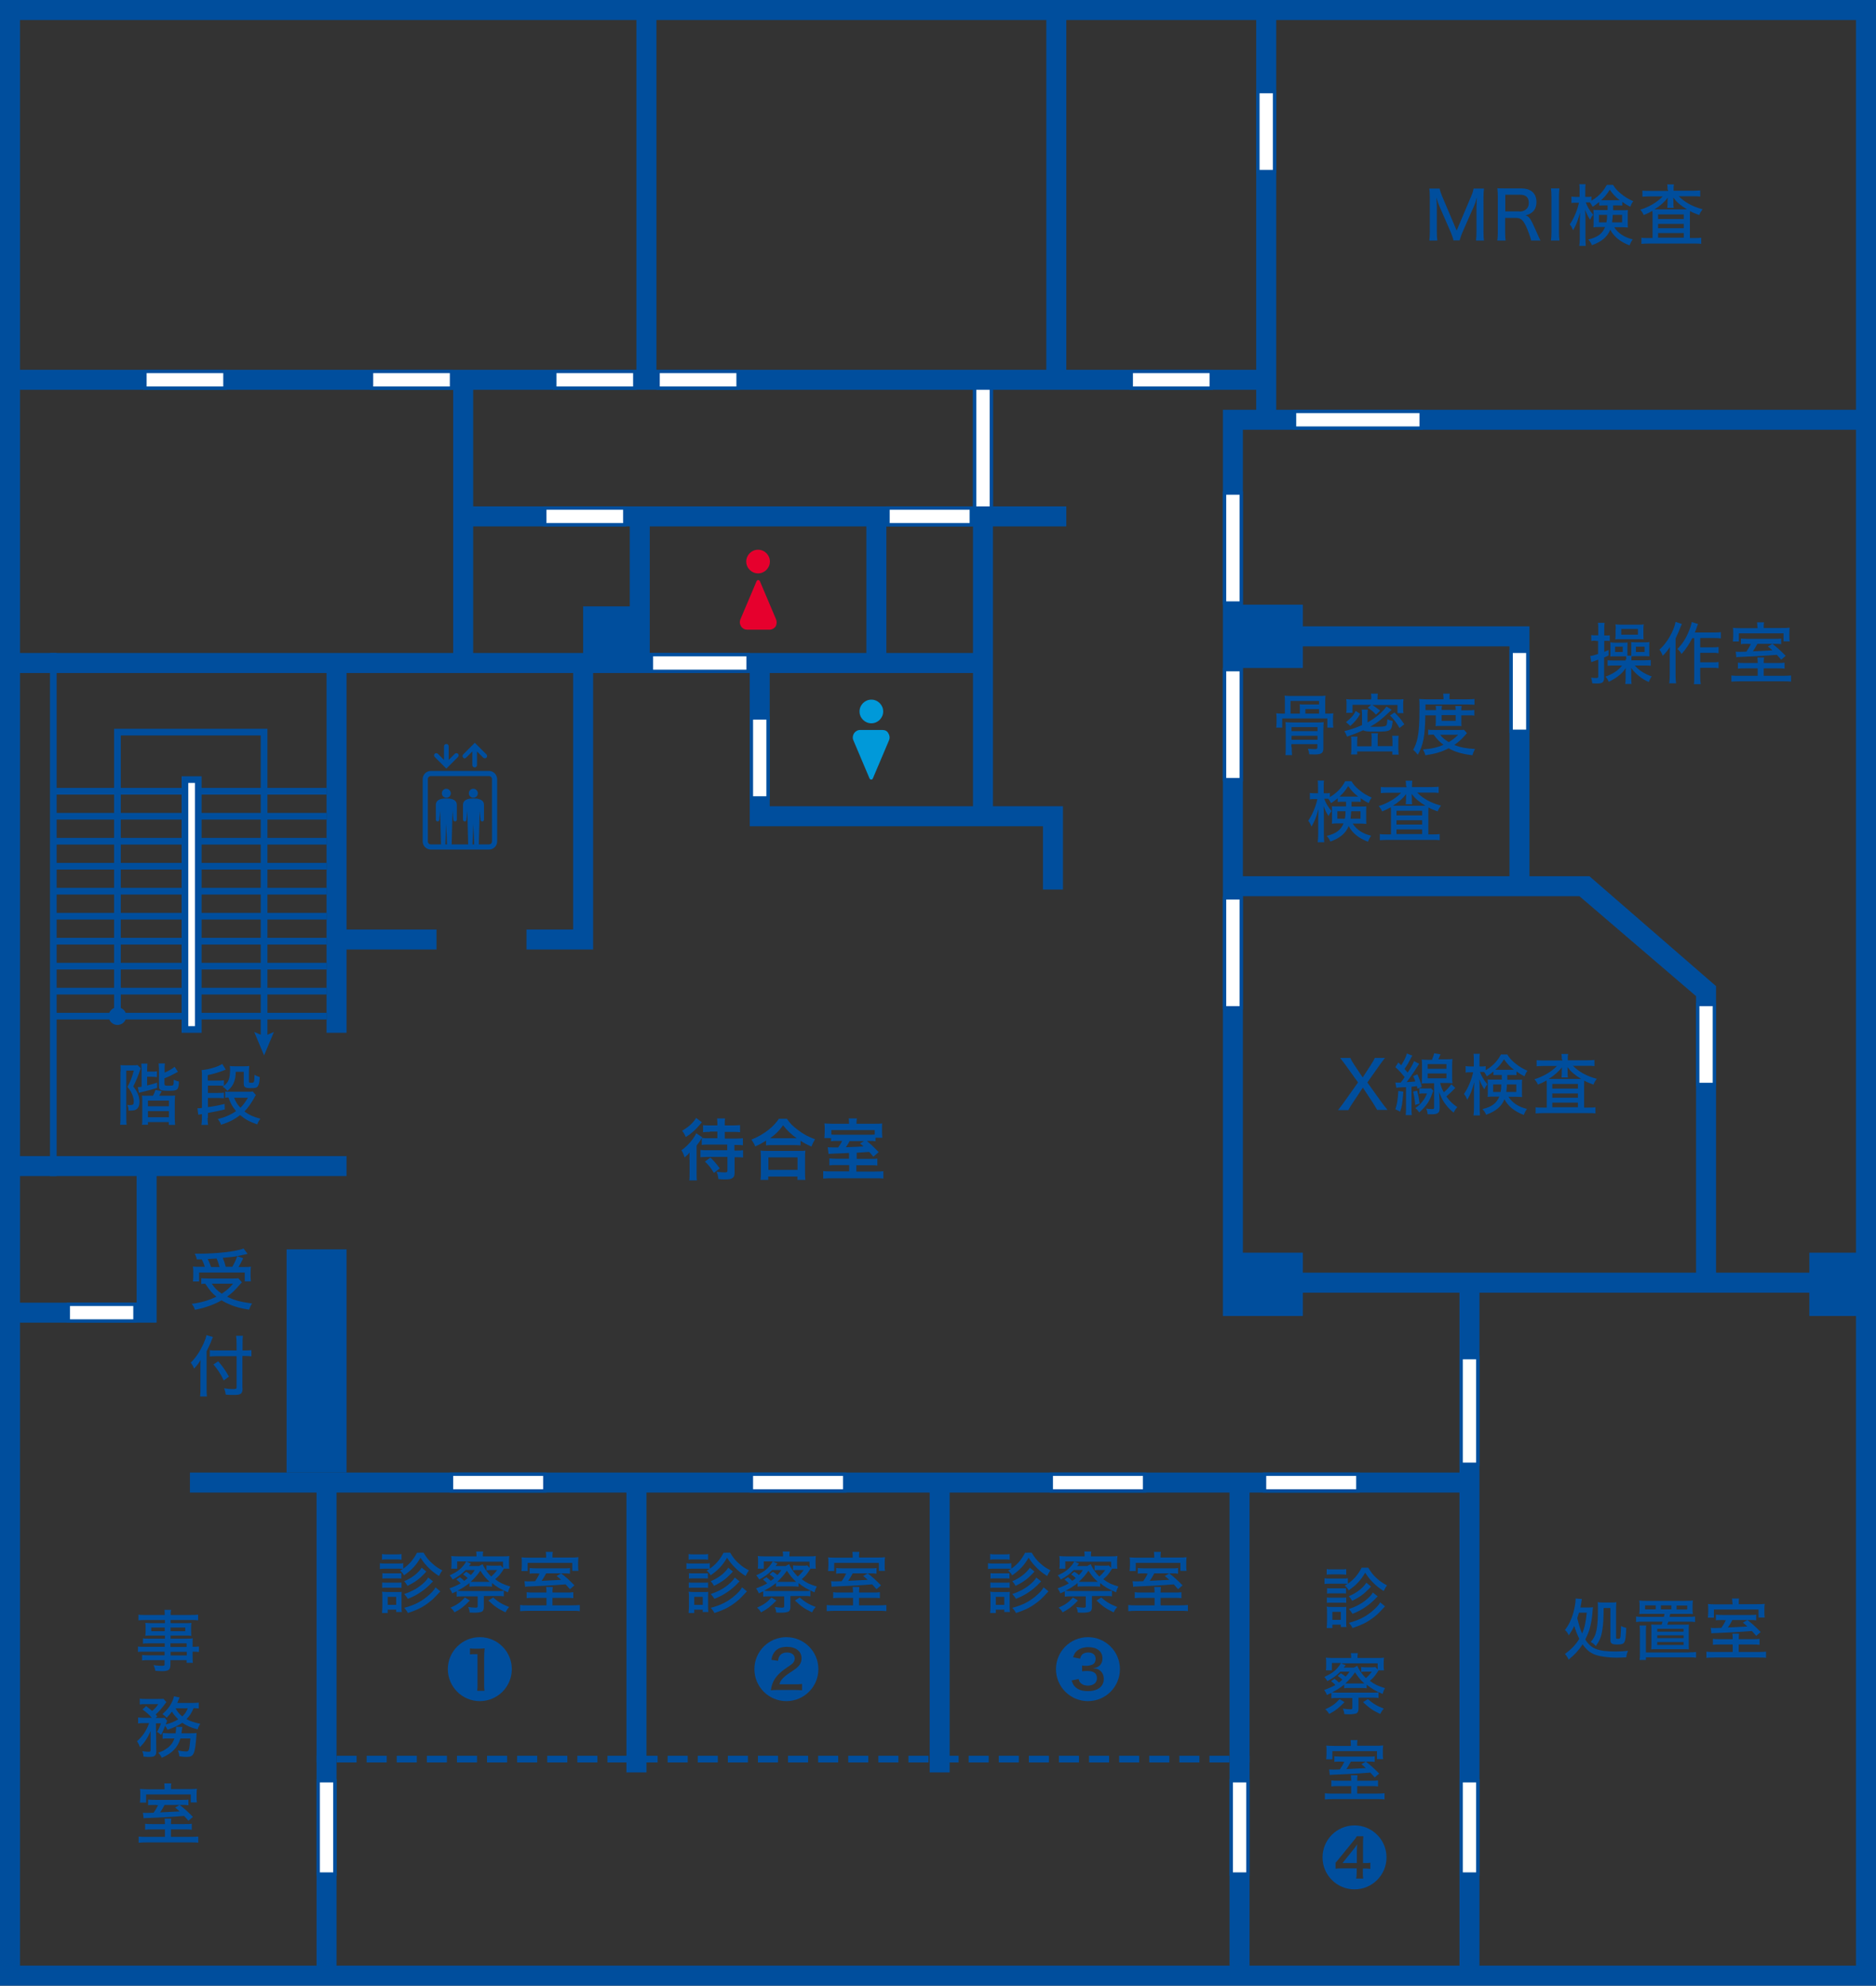 <?xml version="1.0" encoding="utf-8"?>
<!-- Generator: Adobe Illustrator 16.2.1, SVG Export Plug-In . SVG Version: 6.00 Build 0)  -->
<!DOCTYPE svg PUBLIC "-//W3C//DTD SVG 1.1//EN" "http://www.w3.org/Graphics/SVG/1.1/DTD/svg11.dtd">
<svg version="1.1" xmlns="http://www.w3.org/2000/svg" xmlns:xlink="http://www.w3.org/1999/xlink" x="0px" y="0px" width="1126px"
	 height="1192px" viewBox="0 0 1126 1192" enable-background="new 0 0 1126 1192" xml:space="preserve">
<rect x="0" y="0" width="1126" height="1192" fill="#333333" stroke="none"/>
<g id="レイヤー_1">
</g>
<g id="写真">
	<g>
		<line fill="none" stroke="#004E9D" stroke-width="4" x1="32" y1="610" x2="196" y2="610"/>
		<line fill="none" stroke="#004E9D" stroke-width="4" x1="32" y1="595" x2="196" y2="595"/>
		<line fill="none" stroke="#004E9D" stroke-width="4" x1="32" y1="580" x2="196" y2="580"/>
		<line fill="none" stroke="#004E9D" stroke-width="4" x1="32" y1="565" x2="196" y2="565"/>
		<line fill="none" stroke="#004E9D" stroke-width="4" x1="32" y1="550" x2="196" y2="550"/>
		<line fill="none" stroke="#004E9D" stroke-width="4" x1="32" y1="535" x2="196" y2="535"/>
		<line fill="none" stroke="#004E9D" stroke-width="4" x1="32" y1="520" x2="196" y2="520"/>
		<line fill="none" stroke="#004E9D" stroke-width="4" x1="32" y1="505" x2="196" y2="505"/>
		<line fill="none" stroke="#004E9D" stroke-width="4" x1="32" y1="490" x2="196" y2="490"/>
		<line fill="none" stroke="#004E9D" stroke-width="4" x1="32" y1="475" x2="196" y2="475"/>
		<g>
			<g>
				<path fill="#004E9D" d="M0,0v1192h1126V0H0z M754,12v210H640V12H754z M628,12v210H394V12H628z M284,392v-76h94v48h-28v28H284z
					 M390,316h130v76H390V316z M584,404v80H462v-80H584z M532,392v-76h52v76H532z M284,304v-70h300v70H284z M12,12h370v210H12V12z
					 M12,234h260v158H12V234z M12,706h70v76H12V706z M12,1180V794h82v-88h114v-12H12V404h184v216h12v-50h54v-12h-54V404h136v154h-28
					v12h40V404h94v92h176v38h12v-50h-42V316h44v-12h-44v-70h158v12h-20v544h48v-14h94v108H114v12h76v284H12z M1018,764H782v-12h-36
					V538h202l70,60V764z M746,526V401h36v-13h124v138H746z M202,1180V896h174v168h12V896h170v168h12V896h168v284H202z M750,1180V896
					h126v284H750z M1114,1180H888V776h198v14h28V1180z M1114,752h-28v12h-56V592l-76-66h-36V376H782v-13h-36V258h368V752z M1114,246
					H766V12h348V246z"/>
			</g>
		</g>
		<g>
			<rect x="172" y="750" fill="#004E9D" width="36" height="134"/>
		</g>
		<g>
			<rect x="41" y="783" fill="#FFFFFF" width="40" height="10"/>
			<g>
				<path fill="#004E9D" d="M80,784v8H42v-8H80 M82,782H40v12h42V782L82,782z"/>
			</g>
		</g>
		<g>
			<rect x="585" y="233" fill="#FFFFFF" width="10" height="72"/>
			<g>
				<path fill="#004E9D" d="M594,234v70h-8v-70H594 M596,232h-12v74h12V232L596,232z"/>
			</g>
		</g>
		<g>
			<rect x="533" y="305" fill="#FFFFFF" width="50" height="10"/>
			<g>
				<path fill="#004E9D" d="M582,306v8h-48v-8H582 M584,304h-52v12h52V304L584,304z"/>
			</g>
		</g>
		<g>
			<rect x="391" y="393" fill="#FFFFFF" width="58" height="10"/>
			<g>
				<path fill="#004E9D" d="M448,394v8h-56v-8H448 M450,392h-60v12h60V392L450,392z"/>
			</g>
		</g>
		<g>
			<rect x="451" y="431" fill="#FFFFFF" width="10" height="48"/>
			<g>
				<path fill="#004E9D" d="M460,432v46h-8v-46H460 M462,430h-12v50h12V430L462,430z"/>
			</g>
		</g>
		<g>
			<rect x="87" y="223" fill="#FFFFFF" width="48" height="10"/>
			<g>
				<path fill="#004E9D" d="M134,224v8H88v-8H134 M136,222H86v12h50V222L136,222z"/>
			</g>
		</g>
		<g>
			<rect x="223" y="223" fill="#FFFFFF" width="48" height="10"/>
			<g>
				<path fill="#004E9D" d="M270,224v8h-46v-8H270 M272,222h-50v12h50V222L272,222z"/>
			</g>
		</g>
		<g>
			<rect x="333" y="223" fill="#FFFFFF" width="48" height="10"/>
			<g>
				<path fill="#004E9D" d="M380,224v8h-46v-8H380 M382,222h-50v12h50V222L382,222z"/>
			</g>
		</g>
		<g>
			<rect x="395" y="223" fill="#FFFFFF" width="48" height="10"/>
			<g>
				<path fill="#004E9D" d="M442,224v8h-46v-8H442 M444,222h-50v12h50V222L444,222z"/>
			</g>
		</g>
		<g>
			<rect x="679" y="223" fill="#FFFFFF" width="48" height="10"/>
			<g>
				<path fill="#004E9D" d="M726,224v8h-46v-8H726 M728,222h-50v12h50V222L728,222z"/>
			</g>
		</g>
		<g>
			<rect x="907" y="391" fill="#FFFFFF" width="10" height="48"/>
			<g>
				<path fill="#004E9D" d="M916,392v46h-8v-46H916 M918,390h-12v50h12V390L918,390z"/>
			</g>
		</g>
		<g>
			<rect x="1019" y="603" fill="#FFFFFF" width="10" height="48"/>
			<g>
				<path fill="#004E9D" d="M1028,604v46h-8v-46H1028 M1030,602h-12v50h12V602L1030,602z"/>
			</g>
		</g>
		<g>
			<rect x="877" y="815" fill="#FFFFFF" width="10" height="64"/>
			<g>
				<path fill="#004E9D" d="M886,816v62h-8v-62H886 M888,814h-12v66h12V814L888,814z"/>
			</g>
		</g>
		<g>
			<rect x="877" y="1069" fill="#FFFFFF" width="10" height="56"/>
			<g>
				<path fill="#004E9D" d="M886,1070v54h-8v-54H886 M888,1068h-12v58h12V1068L888,1068z"/>
			</g>
		</g>
		<g>
			<rect x="759" y="885" fill="#FFFFFF" width="56" height="10"/>
			<g>
				<path fill="#004E9D" d="M814,886v8h-54v-8H814 M816,884h-58v12h58V884L816,884z"/>
			</g>
		</g>
		<g>
			<rect x="631" y="885" fill="#FFFFFF" width="56" height="10"/>
			<g>
				<path fill="#004E9D" d="M686,886v8h-54v-8H686 M688,884h-58v12h58V884L688,884z"/>
			</g>
		</g>
		<g>
			<rect x="451" y="885" fill="#FFFFFF" width="56" height="10"/>
			<g>
				<path fill="#004E9D" d="M506,886v8h-54v-8H506 M508,884h-58v12h58V884L508,884z"/>
			</g>
		</g>
		<g>
			<rect x="271" y="885" fill="#FFFFFF" width="56" height="10"/>
			<g>
				<path fill="#004E9D" d="M326,886v8h-54v-8H326 M328,884h-58v12h58V884L328,884z"/>
			</g>
		</g>
		<g>
			<rect x="739" y="1069" fill="#FFFFFF" width="10" height="56"/>
			<g>
				<path fill="#004E9D" d="M748,1070v54h-8v-54H748 M750,1068h-12v58h12V1068L750,1068z"/>
			</g>
		</g>
		<g>
			<rect x="191" y="1069" fill="#FFFFFF" width="10" height="56"/>
			<g>
				<path fill="#004E9D" d="M200,1070v54h-8v-54H200 M202,1068h-12v58h12V1068L202,1068z"/>
			</g>
		</g>
		<g>
			<rect x="777" y="247" fill="#FFFFFF" width="76" height="10"/>
			<g>
				<path fill="#004E9D" d="M852,248v8h-74v-8H852 M854,246h-78v12h78V246L854,246z"/>
			</g>
		</g>
		<g>
			<rect x="735" y="296" fill="#FFFFFF" width="10" height="66"/>
			<g>
				<path fill="#004E9D" d="M744,297v64h-8v-64H744 M746,295h-12v68h12V295L746,295z"/>
			</g>
		</g>
		<g>
			<rect x="735" y="402" fill="#FFFFFF" width="10" height="66"/>
			<g>
				<path fill="#004E9D" d="M744,403v64h-8v-64H744 M746,401h-12v68h12V401L746,401z"/>
			</g>
		</g>
		<g>
			<rect x="735" y="539" fill="#FFFFFF" width="10" height="66"/>
			<g>
				<path fill="#004E9D" d="M744,540v64h-8v-64H744 M746,538h-12v68h12V538L746,538z"/>
			</g>
		</g>
		<g>
			<rect x="755" y="55" fill="#FFFFFF" width="10" height="48"/>
			<g>
				<path fill="#004E9D" d="M764,56v46h-8V56H764 M766,54h-12v50h12V54L766,54z"/>
			</g>
		</g>
		<line fill="none" stroke="#004E9D" stroke-width="4" x1="32" y1="706" x2="32" y2="392"/>
		<g>
			<g>
				<polyline fill="none" stroke="#004E9D" stroke-width="4" points="158.5,624 158.5,439.5 70.5,439.5 70.5,610 				"/>
				<g>
					<polygon fill="#004E9D" points="164.4,619.5 158.5,622 152.6,619.5 158.5,633.6 					"/>
				</g>
				<g>
					<circle fill="#004E9D" cx="70.5" cy="610" r="5.3"/>
				</g>
			</g>
		</g>
		<g>
			<g>
				<line fill="none" stroke="#004E9D" stroke-width="4" x1="190" y1="1056" x2="196" y2="1056"/>
				<line fill="none" stroke="#004E9D" stroke-width="4" stroke-dasharray="12.044,6.022" x1="202" y1="1056" x2="741" y2="1056"/>
				<line fill="none" stroke="#004E9D" stroke-width="4" x1="744" y1="1056" x2="750" y2="1056"/>
			</g>
		</g>
		<g>
			<rect x="327" y="305" fill="#FFFFFF" width="48" height="10"/>
			<g>
				<path fill="#004E9D" d="M374,306v8h-46v-8H374 M376,304h-50v12h50V304L376,304z"/>
			</g>
		</g>
		<g>
			<rect x="111" y="468" fill="#FFFFFF" width="8" height="150"/>
			<path fill="#004E9D" d="M117,470v146h-4V470H117 M121,466h-12v154h12V466L121,466z"/>
		</g>
		<g>
			<g>
				<path fill="#004E9D" d="M413.8,696.1c0-1.3,0-1.4,0.1-4.3c-1.1,1.4-1.3,1.6-3,3c-0.6-2-1.1-3-1.9-4.3c2.8-2,4.6-3.8,6.7-6.6
					c1-1.3,1.7-2.5,2.2-3.6l3.6,2.4c-0.3,0.4-0.3,0.4-0.5,0.8c0,0-0.1,0.2-0.2,0.4c-0.1,0.1-0.2,0.2-0.3,0.5c-0.8,1.2-1.4,2-2.4,3.3
					v16.2c0,2.2,0,3.6,0.2,4.7h-4.6c0.2-1.1,0.2-2.6,0.2-4.7V696.1z M421.3,673.7c-0.4,0.4-0.4,0.4-1.1,1.3
					c-2.8,3.3-5.2,5.5-8.6,7.6c-0.6-1.6-1.3-2.7-2.2-3.8c4-2.3,6.9-5,8.4-7.7L421.3,673.7z M426,679.5c-1.8,0-2.8,0-4,0.2v-4.3
					c1.1,0.2,2.3,0.2,4.1,0.2h4.5v-1.1c0-1.1-0.1-2-0.2-3.1h4.8c-0.2,1-0.2,1.9-0.2,3.1v1.1h5.1c1.8,0,3-0.1,4.1-0.2v4.3
					c-1.2-0.2-2.2-0.2-4-0.2H435v4h6.6c1.8,0,3.1-0.1,4.3-0.2v4.2c-1-0.1-2.3-0.2-4.2-0.2h-0.9v3.4h1c1.9,0,3,0,4.2-0.2v4.4
					c-1.1-0.2-2.4-0.2-4.1-0.2h-1v9.3c0,1.8-0.3,2.5-1.3,3.2c-0.8,0.6-2.1,0.8-4.6,0.8c-1,0-1.8,0-3.8-0.2c-0.2-1.8-0.5-2.9-1.1-4.4
					c2.2,0.3,3.4,0.4,4.8,0.4s1.7-0.2,1.7-1v-8.3h-12c-1.7,0-3,0.1-4.2,0.2v-4.4c1.2,0.2,2.2,0.2,3.9,0.2h12.2v-3.4h-11.4
					c-1.8,0-2.8,0-3.9,0.2v-4.2c1.2,0.2,2.1,0.2,3.9,0.2h5.5v-4H426z M428.5,704.1c-2.1-3.4-3-4.5-5.4-6.8l3.3-2.4
					c2.3,2.2,3.3,3.4,5.6,6.5L428.5,704.1z"/>
				<path fill="#004E9D" d="M459.7,684.8c-2.6,1.6-3.6,2.2-6.4,3.4c-0.7-1.7-1.2-2.5-2.3-4.1c3.7-1.4,7.1-3.4,10.2-5.8
					c2.8-2.2,4.6-4.2,6.3-6.7h4.8c1.7,2.6,3.5,4.4,6.7,6.8c3.1,2.4,6.1,4,10.2,5.5c-1,1.7-1.4,2.4-2.2,4.4c-2.8-1.3-4.1-1.9-6.5-3.5
					v2.8c-1-0.1-2-0.2-3.6-0.2h-13.7c-1.3,0-2.4,0-3.4,0.2V684.8z M456.5,708.2c0.2-1.3,0.2-2.5,0.2-4.2v-9.3c0-1.6-0.1-2.8-0.2-4
					c0.9,0.1,1.8,0.2,3.4,0.2h20c1.6,0,2.6,0,3.5-0.2c-0.2,1.1-0.2,2.2-0.2,4v9.4c0,1.8,0,3,0.2,4.2h-4.8v-2h-17.5v2H456.5z
					 M461.2,702.3h17.5v-7.5h-17.5V702.3z M476.8,683.3c0.5,0,0.6,0,1.4,0c-3.5-2.5-5.7-4.6-8.2-7.8c-2.4,3.4-4.2,5.2-7.8,7.8
					c0.5,0,0.7,0,1.1,0H476.8z"/>
				<path fill="#004E9D" d="M509.6,692.1c-2.6,0.2-2.6,0.2-8.8,0.4c-1.9,0.1-3.1,0.2-3.5,0.2l-0.5-4c1,0.1,1.7,0.1,2.9,0.1
					c0.7,0,1.6,0,3.4,0c0.9-1.3,1.7-2.5,2.4-3.9h-1.9c-2.7,0-3.6,0-4.8,0.2v-1.9h-4c0-0.6,0-0.6,0.1-1.4c0-0.5,0.1-1.4,0.1-2.4v-2
					c0-1.2,0-2-0.2-3c1.4,0.1,2.7,0.2,5,0.2h9.8V674c0-1-0.1-1.8-0.2-2.6h4.9c-0.1,0.8-0.2,1.6-0.2,2.6v0.6h10.4c2.5,0,3.8,0,5-0.2
					c-0.1,0.9-0.1,1.4-0.1,3.1v2.2c0,1.3,0.1,2.3,0.2,3.3h-4.1v2.1c-1.2-0.2-2-0.2-4.3-0.2h-0.9c2.6,2.2,3.2,2.8,7.1,6.7l-3.2,2.8
					c-1.3-1.6-1.7-2.1-2.5-2.9c-2.6,0.2-2.6,0.2-7.5,0.5v3.7h8.4c2,0,2.8,0,4-0.2v4.2c-1.3-0.2-2.2-0.2-4.1-0.2H514v3.8h11.2
					c2.5,0,3.7-0.1,5-0.2v4.4c-1.4-0.2-3-0.2-5.5-0.2h-25.2c-2.4,0-4,0.1-5.4,0.2V703c1.3,0.2,2.5,0.2,5,0.2h10.6v-3.8H502
					c-2,0-2.9,0-4.2,0.2v-4.2c1.2,0.1,1.9,0.2,4.3,0.2h7.5V692.1z M525,678.4h-26v2.7c0.9,0.1,1.9,0.1,4,0.1h17.8
					c2.3,0,3.3,0,4.2-0.1V678.4z M510,684.9c-0.9,1.7-1.3,2.4-2.3,3.8c7.5-0.3,7.5-0.3,10.6-0.5c-0.8-0.7-1.1-1-2.1-1.8l2.4-1.4H510
					z"/>
			</g>
		</g>
		<g>
			<g>
				<path fill="#004E9D" d="M811.9,662.1c-1,1.4-1.9,3-2.6,4.3h-6.2c2.3-3,2.9-3.7,3.7-4.9l8.3-11.7l-7.3-10.2
					c-1-1.4-2.2-2.9-3.4-4.5h6.1c0.5,1.2,1.3,2.6,2.4,4.2l5,7.5l4.9-7.5c1.4-2.2,1.8-3,2.4-4.2h6.1c-1.2,1.4-2.2,2.8-3.4,4.5
					l-7.2,10.2l8.3,11.6c0.9,1.2,1.7,2.3,3.8,4.9h-6.2c-1-1.7-1.7-2.9-2.6-4.3l-6-9.1L811.9,662.1z"/>
				<path fill="#004E9D" d="M837.5,649.8c0.7,0.1,1,0.1,1.7,0.1c0.3,0,0.7,0,1.5,0c1.3-1.6,1.6-2.1,2.4-3.3c-2.3-2.8-3.3-3.9-5.6-6
					l1.8-2.8c0.9,0.8,1.1,1.1,1.7,1.7c1.8-2.8,3.1-5.4,3.4-7.1l3.3,1.3c-0.3,0.4-0.5,0.8-0.9,1.6c-1.1,2.2-2.2,4.1-3.8,6.4
					c0.8,1,1.1,1.2,1.9,2.2c2-3,3.3-5.4,3.8-6.9l3.1,1.6c-0.7,1.1-0.7,1.1-2.9,4.5c-1.1,1.7-3.1,4.5-4.6,6.5
					c1.9-0.1,3.4-0.2,5.2-0.4c-0.4-1.2-0.6-1.7-1.3-3.2l2.5-1.1c1.4,3.1,1.8,4.2,2.7,7.5l-2.6,1.2c-0.2-0.8-0.2-1-0.4-1.6
					c-0.4,0-0.4,0-1.2,0.2c-0.4,0-0.6,0-2,0.2v12.9c0,1.9,0,2.9,0.2,4.1h-3.7c0.2-1.3,0.2-2.4,0.2-4.2v-12.6c-0.4,0-0.4,0-3.9,0.2
					c-0.8,0.1-1.2,0.1-1.9,0.2L837.5,649.8z M842.3,655.3c-0.6,7.6-0.8,8.6-1.9,12l-2.9-1.4c1.1-3.1,1.4-5.4,1.8-11L842.3,655.3z
					 M850.6,654.7c0.8,3.2,1.1,5,1.5,7.8l-2.7,0.8c-0.2-3-0.6-5.3-1.2-8L850.6,654.7z M860.3,654.8c-0.5,1.3-0.8,2-0.8,2
					c-1.6,4.5-3.7,7.5-7.7,11c-0.6-1-1.2-1.7-2.3-2.6c3.4-2.4,5.6-5.2,7-8.8h-2.1c-1.1,0-1.7,0-2.5,0.2v-3.4
					c0.7,0.1,1.3,0.2,2.6,0.2h2.5c1,0,1.5,0,1.9-0.1L860.3,654.8z M859.6,635.9c0.8-1.9,0.9-2.4,1.2-3.6l3.8,0.6
					c-0.5,1.2-0.8,2.1-1.3,3h4.7c1.9,0,2.8,0,3.8-0.2c-0.1,1.2-0.2,2-0.2,3.9v6.9c0,1.8,0,2.7,0.2,3.8c-1.1-0.1-2.3-0.2-3.8-0.2
					h-3.6c0.6,2.4,1,3.4,2.2,5.6c1.8-1.5,2.9-2.7,4.5-4.8l2.4,2.2c-2.1,2.2-3.6,3.6-5.4,5.1c2.1,2.9,3.9,4.6,6.6,6.4
					c-0.9,1-1.4,1.7-2.2,3.3c-2-1.6-3.1-2.7-4.5-4.5c-1.9-2.4-2.9-4.3-4.3-7.9c0.3,3.4,0.4,5.7,0.4,9c0,2.3-0.2,3-1,3.6
					c-0.6,0.5-1.7,0.8-3.4,0.8c-0.1,0-0.2,0-0.4,0c-0.5,0-0.9,0-1,0c-0.6,0-0.8,0-1.4,0c-0.2-1.6-0.4-2.4-0.9-3.4
					c1.4,0.2,2.5,0.3,3.5,0.3c1,0,1.3-0.2,1.3-0.9v-14.6h-3.6c-1.5,0-2.8,0-3.9,0.2c0.1-1.1,0.2-2.3,0.2-3.8v-6.9
					c0-1.5,0-2.8-0.2-3.8c1,0.1,2,0.2,3.8,0.2H859.6z M856.9,641.6h11.3v-2.8h-11.3V641.6z M856.9,647.3h11.3v-2.9h-11.3V647.3z"/>
				<path fill="#004E9D" d="M896.3,643.3c-1.3,1-2.2,1.8-3.9,2.8c-0.6-1.1-1.1-2-1.7-2.6c-0.6,0-0.8,0-1.2,0h-1.2
					c1,2.6,2.1,4.6,4.4,7.4c-0.8,1-1.2,1.7-1.8,3c-1.5-2.4-2-3.4-3-6c0.1,1.3,0.2,3.6,0.2,5.8v11.1c0,2.1,0.1,3.6,0.2,4.8h-3.9
					c0.2-1.2,0.3-2.8,0.3-4.8v-9.5c0-1.6,0.1-3.6,0.2-5.7c-1.6,5.4-2.1,6.9-4.2,10.6c-0.8-1.8-1.1-2.4-2-3.5c2.3-3.2,4.6-8.6,5.5-13
					h-1.8c-1.2,0-2,0-2.7,0.2V640c0.7,0.1,1.4,0.2,2.7,0.2h2.2v-3.4c0-2.2,0-3.2-0.2-4.2h3.8c-0.2,1-0.2,2.2-0.2,4.1v3.5h1.4
					c1,0,1.6,0,2.3-0.2v2.5c4.2-2.5,7-5.4,9.2-9.5h3.8c1.2,2,2.4,3.4,4.6,5.2c2.4,2,4.4,3.2,7.5,4.6c-0.8,1-1.2,1.8-1.8,3.3
					c-2-1-3.2-1.8-4.8-2.9v2.2c-1.1-0.1-1.8-0.1-3.4-0.1h-2.1v2c0,0.6,0,0.6,0,0.9h5.3c1.6,0,2.6,0,3.6-0.1c-0.1,1.1-0.1,2-0.1,3
					v4.5c0,1.4,0,2.1,0.1,3c-1.2-0.1-2.1-0.2-3.8-0.2h-4.4c2.3,3.6,6,6.1,11.1,7.3c-0.8,1.1-1.3,2-1.9,3.6
					c-5.6-2.1-9.4-5.2-11.6-9.4c-1.8,4.4-5.2,7.2-11,9.3c-0.6-1.5-1.2-2.3-2.2-3.4c5.5-1.3,8.5-3.5,10.1-7.5h-3.4
					c-1.6,0-2.5,0-3.6,0.2c0.1-0.8,0.1-1.6,0.1-2.5v-5.3c0-1.2,0-1.8-0.1-2.7c1.1,0.1,1.5,0.1,3.5,0.1h5v-2.8h-1.6
					c-1.6,0-2.2,0-3.4,0.1V643.3z M896.2,651v4.5h4.5c0.3-1.5,0.4-2.2,0.4-4.5H896.2z M906.7,642.2c1,0,1.4,0,2,0
					c-2.6-2-3.8-3.3-6-6.3c-1.7,2.7-2.9,4.2-5.2,6.3c0.8,0,1.2,0,2.1,0H906.7z M904.5,651c-0.1,2-0.2,2.9-0.4,4.5h6V651H904.5z"/>
				<path fill="#004E9D" d="M937.4,635.9c0-1.4,0-2.2-0.2-3.2h4c-0.2,0.9-0.2,1.7-0.2,3.1v0.7h11.6c1.8,0,3.2-0.1,4.4-0.2v3.7
					c-1.3-0.2-2.7-0.2-4.4-0.2h-8.5c3.5,3.6,8.4,6.3,14.3,7.8c-0.9,1.2-1.4,2-2,3.5c-2.9-1.1-3.8-1.4-5.5-2.4
					c-0.1,1.5-0.1,1.9-0.1,3.4v12.8h2.5c1.9,0,3.1,0,4.3-0.2v3.7c-1.1-0.2-2.6-0.2-4.5-0.2h-26.8c-1.9,0-3.4,0.1-4.6,0.2v-3.7
					c1.2,0.2,2.5,0.2,4.4,0.2h2.3v-13.2c0-1.4,0-1.6-0.1-3.1c-2,1.1-3,1.6-5.2,2.5c-0.6-1.3-1.1-2.1-2.1-3.2
					c5.2-1.6,10.2-4.5,13.5-8h-7.9c-1.7,0-3,0.1-4.3,0.2v-3.7c1.1,0.2,2.6,0.2,4.6,0.2h10.8V635.9z M937.4,642.8
					c0-0.5,0-0.9,0.1-2.1c-2,2.6-4.7,5-8,7c1.6,0,1.6,0,2.9,0h14c1.2,0,1.5,0,2.7,0c-3.9-2.4-6-4.1-8.3-7.1c0.1,1.5,0.1,1.8,0.1,2.3
					v1.3c0,1.1,0,1.8,0.2,2.6h-3.9c0.1-0.6,0.2-1.5,0.2-2.6V642.8z M931.7,653.5h15.4v-2.8h-15.4V653.5z M931.7,659h15.4v-2.6h-15.4
					V659z M931.7,664.7h15.4v-2.8h-15.4V664.7z"/>
			</g>
		</g>
		<g>
			<g>
				<path fill="#004E9D" d="M796.5,428.4c1.6,0,2.4,0,3.8-0.2c-0.1,1.1-0.2,1.8-0.2,3.1v2.5c0,1.3,0,2.1,0.2,3h-3.6v-5.5h-27.1v5.5
					h-3.6c0.1-0.9,0.2-1.7,0.2-3v-2.5c0-1.2,0-2.1-0.2-3.1c1.3,0.1,2.2,0.2,3.8,0.2h1.4v-7.6c0-1.3,0-2.2-0.2-3.2
					c1.3,0.1,2.3,0.2,4.1,0.2h16.4c1.7,0,2.8,0,4.1-0.2c-0.1,0.9-0.2,1.7-0.2,3.2v7.6H796.5z M775.3,448.5c0,2,0.1,3.8,0.2,4.8h-4
					c0.2-1.1,0.2-2.5,0.2-4.8v-10.6c0-2.3,0-3.4-0.2-4.4c1.3,0.1,2.6,0.2,4.4,0.2h14.4c2,0,3,0,4.2-0.2c-0.1,1.2-0.2,2.4-0.2,4.6v11
					c0,3-1.1,3.8-5.3,3.8c-0.6,0-0.9,0-3.2-0.1c-0.1-1.3-0.3-2-0.8-3.3c1.3,0.1,2.9,0.2,3.8,0.2c1.7,0,1.9-0.1,1.9-1.2v-1.8h-15.6
					V448.5z M780.2,425.7c0-1.1,0-2-0.1-2.9c0.9,0.1,1.9,0.1,3.4,0.1h8.2v-2.1h-17.1v7.6h5.6V425.7z M790.8,438.9v-2.4h-15.6v2.4
					H790.8z M790.8,444.1v-2.4h-15.6v2.4H790.8z M791.7,428.4v-2.7h-8.2v2.7H791.7z"/>
				<path fill="#004E9D" d="M835.3,426.1c-0.5,0.4-0.5,0.4-1.1,1c-1.7,1.7-5,4.6-6.6,5.8c-1.4,1.1-2.8,2-5.2,3.4c1.1,0,2.3,0,3.5,0
					c3.7,0,5.2-0.2,5.9-0.6c0.6-0.4,0.8-1.4,0.9-3.9c1.1,0.5,2,0.8,3.2,1c-0.6,6.2-0.9,6.4-10.8,6.4c-4.4,0-5.8-0.2-6.9-0.8
					c-3.1,1.4-6.1,2.6-9.7,3.8c-0.6-1.6-0.9-2.2-1.6-3.3c3.8-0.9,7.2-2.1,10.6-3.6v-6.4c0-1.2-0.1-2-0.2-2.9h3.7
					c-0.1,0.9-0.2,1.6-0.2,2.8v4.9c4.8-2.7,8.9-6.1,11.4-9.6L835.3,426.1z M807.9,433.5c3-2.4,4.4-3.9,5.8-6.7l2.7,1.7
					c-1.6,3-3,4.6-5.9,7.3L807.9,433.5z M823.1,419c0-1-0.1-1.7-0.2-2.6h4.1c-0.2,0.9-0.2,1.6-0.2,2.6v0.9h11.4c1.8,0,2.9,0,4.2-0.2
					c-0.1,0.8-0.2,1.6-0.2,2.8v2.7c0,1.3,0,2,0.2,2.9h-3.6v-4.9h-15.2c1.6,0.9,3,2,4.8,3.4l-2.5,2.4c-1.8-2-3.2-3-5-4.1l2.1-1.8
					h-11.2v4.8H808c0.2-0.8,0.2-1.6,0.2-3v-2.5c0-1.1,0-1.8-0.2-2.7c1.5,0.2,2.4,0.2,4.2,0.2h10.8V419z M823.3,443.4
					c0-1.5-0.1-2.3-0.2-3.2h4c-0.2,0.8-0.2,1.6-0.2,3.2v4.5h8.9v-3.2c0-1.3-0.1-2.1-0.2-3h3.9c-0.2,0.9-0.2,1.8-0.2,3.2v4.2
					c0,1.6,0.1,2.8,0.2,3.9h-3.8v-1.9h-21.1v1.8h-3.7c0.2-1.2,0.2-2.3,0.2-3.9V445c0-1.3-0.1-2-0.2-2.8h3.9
					c-0.1,0.7-0.2,1.5-0.2,2.8v3h8.6V443.4z M840,437c-1.9-3.3-3.2-5-5.7-7.5l2.7-1.8c2.8,2.8,3.5,3.6,5.9,7.1L840,437z"/>
				<path fill="#004E9D" d="M855.5,429.3c-0.2,12.8-1.2,17.8-4.5,23.8c-1-1.3-1.6-2-2.8-3c1.4-2.5,2-4.3,2.6-6.9
					c0.9-4.3,1.2-8.8,1.2-18.5c0-2.6,0-3.8-0.2-5.1c1.4,0.1,2.7,0.2,4.4,0.2h10.2v-1c0-0.9-0.1-1.6-0.2-2.4h4
					c-0.2,0.7-0.2,1.4-0.2,2.4v1h10.4c2.2,0,3.5-0.1,4.6-0.2v3.5c-1.3-0.1-2.3-0.2-4.2-0.2h-25.2v3.4h6.3v-0.4
					c0-0.9-0.1-1.6-0.2-2.2h3.8c-0.2,1.2-0.2,1.5-0.2,2.1v0.4h8.4V426c0-0.8-0.1-1.5-0.2-2.2h3.8c-0.1,0.6-0.2,1.4-0.2,2.3v0.3h4.2
					c1.7,0,2.5,0,3.6-0.2v3.4c-0.9-0.2-1.8-0.2-3.6-0.2h-4.2v4c0,0.9,0,1.8,0.1,2.5c-0.8-0.1-1.1-0.1-2.6-0.1h-10.2
					c-1.6,0-2.2,0-2.8,0.1c0.1-0.8,0.2-1.7,0.2-2.5v-4H855.5z M880.5,440.1c-0.3,0.4-0.4,0.5-1.6,1.8c-1.8,2-3.8,3.8-6,5.3
					c3.6,1.5,7.5,2.2,12.4,2.4c-0.6,1.2-1.1,2.3-1.5,3.8c-6.3-0.8-10.5-2-14.3-4.2c-4.2,2.2-8,3.3-14,4.2c-0.3-1.3-0.6-2-1.4-3.5
					c5.2-0.4,8.7-1.2,12.3-2.8c-2.5-1.9-3.8-3.2-5.9-6.1c-2.1,0-2.3,0-3.3,0.2V438c1,0.2,2.1,0.2,4.2,0.2h14.2c1.4,0,2.2,0,3.1-0.1
					L880.5,440.1z M864.4,441.1c1.2,1.6,2.8,3,5.2,4.4c2.4-1.5,3.6-2.4,5.6-4.4H864.4z M865.3,432.7h8.4v-3.4h-8.4V432.7z"/>
				<path fill="#004E9D" d="M802.8,479.3c-1.3,1-2.2,1.8-3.9,2.8c-0.6-1.1-1.1-2-1.7-2.6c-0.6,0-0.8,0-1.2,0h-1.2
					c1,2.6,2.1,4.6,4.4,7.4c-0.8,1-1.2,1.7-1.8,3c-1.5-2.4-2-3.4-3-6c0.1,1.3,0.2,3.6,0.2,5.8v11.1c0,2.1,0.1,3.6,0.2,4.8h-3.9
					c0.2-1.2,0.3-2.8,0.3-4.8v-9.5c0-1.6,0.1-3.6,0.2-5.7c-1.6,5.4-2.1,6.9-4.2,10.6c-0.8-1.8-1.1-2.4-2-3.5c2.3-3.2,4.6-8.6,5.5-13
					h-1.8c-1.2,0-2,0-2.7,0.2V476c0.7,0.1,1.4,0.2,2.7,0.2h2.2v-3.4c0-2.2,0-3.2-0.2-4.2h3.8c-0.2,1-0.2,2.2-0.2,4.1v3.5h1.4
					c1,0,1.6,0,2.3-0.2v2.5c4.2-2.5,7-5.4,9.2-9.5h3.8c1.2,2,2.4,3.4,4.6,5.2c2.4,2,4.4,3.2,7.5,4.6c-0.8,1-1.2,1.8-1.8,3.3
					c-2-1-3.2-1.8-4.8-2.9v2.2c-1.1-0.1-1.8-0.1-3.4-0.1h-2.1v2c0,0.6,0,0.6,0,0.9h5.3c1.6,0,2.6,0,3.6-0.1c-0.1,1.1-0.1,2-0.1,3
					v4.5c0,1.4,0,2.1,0.1,3c-1.2-0.1-2.1-0.2-3.8-0.2h-4.4c2.3,3.6,6,6.1,11.1,7.3c-0.8,1.1-1.3,2-1.9,3.6
					c-5.6-2.1-9.4-5.2-11.6-9.4c-1.8,4.4-5.2,7.2-11,9.3c-0.6-1.5-1.2-2.3-2.2-3.4c5.5-1.3,8.5-3.5,10.1-7.5h-3.4
					c-1.6,0-2.5,0-3.6,0.2c0.1-0.8,0.1-1.6,0.1-2.5v-5.3c0-1.2,0-1.8-0.1-2.7c1.1,0.1,1.5,0.1,3.5,0.1h5v-2.8h-1.6
					c-1.6,0-2.2,0-3.4,0.1V479.3z M802.7,487v4.5h4.5c0.3-1.5,0.4-2.2,0.4-4.5H802.7z M813.2,478.2c1,0,1.4,0,2,0
					c-2.6-2-3.8-3.3-6-6.3c-1.7,2.7-2.9,4.2-5.2,6.3c0.8,0,1.2,0,2.1,0H813.2z M811,487c-0.1,2-0.2,2.9-0.4,4.5h6V487H811z"/>
				<path fill="#004E9D" d="M843.9,471.9c0-1.4,0-2.2-0.2-3.2h4c-0.2,0.9-0.2,1.7-0.2,3.1v0.7h11.6c1.8,0,3.2-0.1,4.4-0.2v3.7
					c-1.3-0.2-2.7-0.2-4.4-0.2h-8.5c3.5,3.6,8.4,6.3,14.3,7.8c-0.9,1.2-1.4,2-2,3.5c-2.9-1.1-3.8-1.4-5.5-2.4
					c-0.1,1.5-0.1,1.9-0.1,3.4v12.8h2.5c1.9,0,3.1,0,4.3-0.2v3.7c-1.1-0.2-2.6-0.2-4.5-0.2h-26.8c-1.9,0-3.4,0.1-4.6,0.2v-3.7
					c1.2,0.2,2.5,0.2,4.4,0.2h2.3v-13.2c0-1.4,0-1.6-0.1-3.1c-2,1.1-3,1.6-5.2,2.5c-0.6-1.3-1.1-2.1-2.1-3.2
					c5.2-1.6,10.2-4.5,13.5-8h-7.9c-1.7,0-3,0.1-4.3,0.2v-3.7c1.1,0.2,2.6,0.2,4.6,0.2h10.8V471.9z M843.9,478.8
					c0-0.5,0-0.9,0.1-2.1c-2,2.6-4.7,5-8,7c1.6,0,1.6,0,2.9,0h14c1.2,0,1.5,0,2.7,0c-3.9-2.4-6-4.1-8.3-7.1c0.1,1.5,0.1,1.8,0.1,2.3
					v1.3c0,1.1,0,1.8,0.2,2.6h-3.9c0.1-0.6,0.2-1.5,0.2-2.6V478.8z M838.2,489.5h15.4v-2.8h-15.4V489.5z M838.2,495h15.4v-2.6h-15.4
					V495z M838.2,500.7h15.4v-2.8h-15.4V500.7z"/>
			</g>
		</g>
		<g>
			<g>
				<path fill="#004E9D" d="M619.3,932.2c1.7,2.8,3,4.5,5.3,6.5c1.8,1.6,3.2,2.6,5.9,4c-0.8,1.1-1.3,1.9-2,3.4
					c-2.6-1.7-4.2-2.9-6.1-4.8c-2-2-3.2-3.4-5-6.2c-2.7,4.6-5.2,7.3-9.9,10.6c-0.8-1.4-1.1-1.7-2.4-2.9c0.8-0.4,1.1-0.6,1.7-1
					c-0.7-0.1-1.5-0.1-2.8-0.1h-7.8c-1.4,0-2.1,0-3.2,0.2v-3.5c1,0.2,1.7,0.2,3.2,0.2h7.6c1.7,0,2.3,0,3.2-0.2v3.3
					c3.7-2.6,6-5.3,8.3-9.6H619.3z M594.3,968.2c0.1-1.2,0.2-2.6,0.2-3.9v-5.6c0-1.4,0-2.2-0.2-3.2c0.9,0.1,1.8,0.2,3.2,0.2h5.8
					c1.4,0,2.2,0,2.8-0.1c-0.1,0.7-0.1,1.4-0.1,3v5.8c0,1.4,0,2.4,0.2,3.3h-3.4v-1.4h-5.1v2H594.3z M594.3,932.9
					c1,0.2,1.6,0.2,3.1,0.2h5.5c1.5,0,2.2,0,3.1-0.2v3.4c-0.8-0.1-1.8-0.2-3.1-0.2h-5.5c-1.4,0-2.2,0-3.1,0.2V932.9z M594.5,944.4
					c0.8,0.1,1.3,0.1,2.6,0.1h6.3c1.3,0,1.8,0,2.5-0.1v3.2c-0.8-0.1-1.3-0.1-2.5-0.1h-6.3c-1.3,0-1.8,0-2.6,0.1V944.4z M594.5,950
					c0.9,0.1,1.3,0.1,2.6,0.1h6.3c1.3,0,1.8,0,2.6-0.1v3.2c-0.8-0.1-1.3-0.1-2.6-0.1H597c-1.2,0-1.7,0-2.6,0.1V950z M597.7,963.4
					h5.1v-4.8h-5.1V963.4z M629.3,955.3c-0.8,0.8-0.8,0.8-3,3.2c-2,2.2-5.4,4.8-8.3,6.4c-2.6,1.4-4.6,2.2-8.2,3.4
					c-0.5-1-1.1-1.9-2.2-3.1c6-1.6,9.9-3.6,13.8-6.8c2.4-2,4.2-3.9,5-5.5L629.3,955.3z M620.9,943.4c-0.6,0.6-0.6,0.6-1.1,1.2
					c-3,3.2-5.7,5.2-10.2,7.4c-0.7-1.2-1.2-1.8-2-2.8c4.5-1.8,8.6-5,10.5-8.1L620.9,943.4z M624.9,949.3c-0.4,0.5-0.8,0.8-1,1
					c-1.7,1.9-4,3.8-6,5.2c-2.7,1.8-4,2.6-8.1,4.3c-0.8-1.3-1.1-1.6-2.2-2.9c4.7-1.6,8.2-3.5,11.3-6.3c1.6-1.4,2.4-2.4,3.1-3.6
					L624.9,949.3z"/>
				<path fill="#004E9D" d="M641,946.8c1.2,0.9,1.6,1.2,2.6,2.2c0.9-0.6,1.3-0.9,2.1-1.7c-0.8-0.8-1.4-1.2-2.8-2.2l1.9-1.6
					c1.2,0.7,1.9,1.2,2.8,2c1-1,1.4-1.5,2.4-3h-5.5c-2.5,2.5-4.3,3.8-7.8,5.7c-0.6-1.1-1-1.6-1.8-2.5c4.5-2.1,6.6-3.7,8.8-6.6
					c0.5-0.6,0.6-0.9,1.1-1.8h-5.4v4.4h-3.6c0.2-1,0.2-1.7,0.2-3.3v-1.4c0-1.1,0-2-0.2-2.9c1.3,0.1,2.2,0.2,4.2,0.2h11
					c0-1.2,0-1.9-0.2-2.9h4.2c-0.2,0.9-0.2,1.6-0.2,2.7v0.2h11.7c2,0,2.9,0,4.2-0.2c-0.1,1-0.2,1.7-0.2,2.9v1.5c0,1.6,0,2.3,0.2,3.2
					h-3.2c-0.4,0.5-0.6,0.8-1,1.5c-1.6,2.3-2,2.8-4.3,4.8c2.7,2.1,5,3.2,9.1,4.4c-0.7,1.2-1.1,2.2-1.4,3.5c-4.3-1.8-7-3.4-9.6-5.6
					v2.2c-1-0.1-1.6-0.2-3.3-0.2h-6.8c-1.8,0-2.4,0-3.4,0.2v-2.2c-2,1.6-4.4,3.2-7.2,4.6c0.9,0.1,1.6,0.2,3.2,0.2h21.2
					c1.7,0,2.4,0,3.4-0.2v3.4c-1-0.2-1.8-0.2-3.4-0.2h-8.6v6.6c0,1.4-0.4,2.4-1.2,2.8c-0.7,0.3-2.4,0.6-4.1,0.6c-0.5,0-2,0-3.2-0.1
					c-0.1-1.2-0.4-2.2-0.9-3.3c1.7,0.2,3,0.4,4.4,0.4c1.1,0,1.3-0.2,1.3-1v-5.8h-9.1c-1.6,0-2.5,0-3.5,0.2v-3.2
					c-0.8,0.4-1.3,0.6-2.7,1.2c-0.4-1.2-0.8-1.8-1.6-3c3-1.1,4.6-1.8,6.7-3c-0.8-0.9-1.5-1.5-2.6-2.3L641,946.8z M647,960.8
					c-3.5,3.6-5.4,5.1-9.2,7.1c-0.8-1.3-1.4-2-2.4-2.8c4.2-1.9,6-3.2,8.6-6.1L647,960.8z M654.7,939c0.8,2.2,2.8,5.1,5.1,7.4
					c1.5-1.3,2.4-2.3,3.6-3.9h-3.4c-1.3,0-2.1,0-3,0.2v-3c0.8,0.1,1.6,0.2,3.3,0.2h2.7c1.3,0,2,0,2.5-0.2l1.4,1.5v-3.7h-22l2.8,1.1
					c-0.3,0.3-0.8,1-1.2,1.5h3.8c1.2,0,1.5,0,2.2,0L654.7,939z M656.6,949.6c1.2,0,1.6,0,2.3,0c-2.5-2.3-3.4-3.4-5.6-6.7
					c-2,2.9-3.4,4.4-5.8,6.7c0.8,0,1.1,0,2.4,0H656.6z M661,959c3.4,2.9,5.3,4,9.6,5.7c-1.1,1.2-1.4,1.7-2.2,3.2
					c-4.6-2.2-6.3-3.4-10.3-7.1L661,959z"/>
				<path fill="#004E9D" d="M705,956c2.1,0,2.9,0,4.1-0.2v3.6c-1.2-0.2-2.3-0.2-4.2-0.2h-8.3v4.5H708c2.5,0,3.7-0.1,5-0.2v3.7
					c-1.4-0.2-3-0.2-5.4-0.2h-25.1c-2.4,0-3.9,0.1-5.3,0.2v-3.7c1.3,0.2,2.5,0.2,5,0.2H693v-4.5h-7.6c-2,0-3,0-4.3,0.2v-3.6
					c1.2,0.2,2,0.2,4.3,0.2h7.6v-0.3c0-1.2-0.1-2.1-0.2-3h4c-0.1,0.9-0.2,1.8-0.2,3v0.3H705z M692.8,934.2c0-1-0.1-1.8-0.2-2.6h4.2
					c-0.2,0.8-0.2,1.6-0.2,2.6v0.8h10.4c2.6,0,3.8,0,5.2-0.2c-0.1,0.9-0.2,1.5-0.2,3v2.1c0,1.2,0,2.2,0.2,3.1h-3.7v-4.8h-26.8v4.9
					H678c0-0.5,0-0.5,0.1-1.1c0-0.5,0.1-1.4,0.1-2.2v-2.1c0-1.2,0-1.9-0.2-2.8c1.4,0.1,2.6,0.2,5,0.2h9.8V934.2z M687.7,944.5
					c-2.6,0-3.7,0-4.8,0.2v-3.4c1.2,0.1,2.1,0.2,4.4,0.2h15.3c2.4,0,3.4,0,4.5-0.2v3.4c-1.2-0.2-2-0.2-4.4-0.2h-9.9
					c-1.2,2.2-1.5,2.8-2.7,4.5c8.6-0.4,8.6-0.4,11.7-0.6c-1-1-1.4-1.3-2.7-2.3l2.7-1.6c3.1,2.4,4.2,3.4,8,7.2l-2.7,2.3
					c-1.3-1.5-1.8-2-2.6-2.9c-7.2,0.6-14.9,1-22.9,1.3c-0.5,0-0.8,0-1.4,0.2l-0.4-3.4c1,0.1,1.4,0.1,2.8,0.1c1.1,0,1.6,0,3.6-0.1
					c1.1-1.6,1.9-2.9,2.7-4.6H687.7z"/>
				<path fill="#004E9D" d="M633.8,1002c0-10.6,8.6-19.2,19.2-19.2c10.6,0,19.2,8.6,19.2,19.2c0,10.6-8.6,19.2-19.2,19.2
					C642.4,1021.2,633.8,1012.6,633.8,1002z M643.2,1008.8c0.6,1.8,1,2.6,1.8,3.5c1.8,2,4.3,2.9,8,2.9c5.9,0,9.5-2.8,9.5-7.3
					c0-2.3-0.9-4.2-2.6-5.3c-1.1-0.8-2-1-4-1.1c1.9-0.3,2.8-0.6,3.8-1.4c1.3-1,2-2.6,2-4.6c0-4.1-3.2-6.7-8.4-6.7
					c-3.4,0-5.8,1-7.5,2.8c-0.8,0.9-1.1,1.6-1.7,3.3l4.2,0.8c0.4-1.4,0.8-2.1,1.5-2.7c0.8-0.6,2-1,3.3-1c2.8,0,4.5,1.4,4.5,3.8
					c0,1.5-0.6,2.8-1.8,3.4c-0.8,0.4-2.3,0.8-3.7,0.8c-0.8,0-1.8,0-2.6-0.2v3.5c1.2-0.2,2-0.2,3.1-0.2c3.9,0,5.8,1.4,5.8,4.4
					c0,2.7-2.1,4.4-5.5,4.4c-1.7,0-3.2-0.5-4.2-1.5c-0.7-0.6-1-1.2-1.3-2.5L643.2,1008.8z"/>
			</g>
		</g>
		<g>
			<g>
				<path fill="#004E9D" d="M438.3,932.2c1.7,2.8,3,4.5,5.3,6.5c1.8,1.6,3.2,2.6,5.9,4c-0.8,1.1-1.3,1.9-2,3.4
					c-2.6-1.7-4.2-2.9-6.1-4.8c-2-2-3.2-3.4-5-6.2c-2.7,4.6-5.2,7.3-9.9,10.6c-0.8-1.4-1.1-1.7-2.4-2.9c0.8-0.4,1.1-0.6,1.7-1
					c-0.7-0.1-1.5-0.1-2.8-0.1h-7.8c-1.4,0-2.1,0-3.2,0.2v-3.5c1,0.2,1.7,0.2,3.2,0.2h7.6c1.7,0,2.3,0,3.2-0.2v3.3
					c3.7-2.6,6-5.3,8.3-9.6H438.3z M413.3,968.2c0.1-1.2,0.2-2.6,0.2-3.9v-5.6c0-1.4,0-2.2-0.2-3.2c0.9,0.1,1.8,0.2,3.2,0.2h5.8
					c1.4,0,2.2,0,2.8-0.1c-0.1,0.7-0.1,1.4-0.1,3v5.8c0,1.4,0,2.4,0.2,3.3h-3.4v-1.4h-5.1v2H413.3z M413.3,932.9
					c1,0.2,1.6,0.2,3.1,0.2h5.5c1.5,0,2.2,0,3.1-0.2v3.4c-0.8-0.1-1.8-0.2-3.1-0.2h-5.5c-1.4,0-2.2,0-3.1,0.2V932.9z M413.5,944.4
					c0.8,0.1,1.3,0.1,2.6,0.1h6.3c1.3,0,1.8,0,2.5-0.1v3.2c-0.8-0.1-1.3-0.1-2.5-0.1h-6.3c-1.3,0-1.8,0-2.6,0.1V944.4z M413.5,950
					c0.9,0.1,1.3,0.1,2.6,0.1h6.3c1.3,0,1.8,0,2.6-0.1v3.2c-0.8-0.1-1.3-0.1-2.6-0.1H416c-1.2,0-1.7,0-2.6,0.1V950z M416.7,963.4
					h5.1v-4.8h-5.1V963.4z M448.3,955.3c-0.8,0.8-0.8,0.8-3,3.2c-2,2.2-5.4,4.8-8.3,6.4c-2.6,1.4-4.6,2.2-8.2,3.4
					c-0.5-1-1.1-1.9-2.2-3.1c6-1.6,9.9-3.6,13.8-6.8c2.4-2,4.2-3.9,5-5.5L448.3,955.3z M439.9,943.4c-0.6,0.6-0.6,0.6-1.1,1.2
					c-3,3.2-5.7,5.2-10.2,7.4c-0.7-1.2-1.2-1.8-2-2.8c4.5-1.8,8.6-5,10.5-8.1L439.9,943.4z M443.9,949.3c-0.4,0.5-0.8,0.8-1,1
					c-1.7,1.9-4,3.8-6,5.2c-2.7,1.8-4,2.6-8.1,4.3c-0.8-1.3-1.1-1.6-2.2-2.9c4.7-1.6,8.2-3.5,11.3-6.3c1.6-1.4,2.4-2.4,3.1-3.6
					L443.9,949.3z"/>
				<path fill="#004E9D" d="M460,946.8c1.2,0.9,1.6,1.2,2.6,2.2c0.9-0.6,1.3-0.9,2.1-1.7c-0.8-0.8-1.4-1.2-2.8-2.2l1.9-1.6
					c1.2,0.7,1.9,1.2,2.8,2c1-1,1.4-1.5,2.4-3h-5.5c-2.5,2.5-4.3,3.8-7.8,5.7c-0.6-1.1-1-1.6-1.8-2.5c4.5-2.1,6.6-3.7,8.8-6.6
					c0.5-0.6,0.6-0.9,1.1-1.8h-5.4v4.4h-3.6c0.2-1,0.2-1.7,0.2-3.3v-1.4c0-1.1,0-2-0.2-2.9c1.3,0.1,2.2,0.2,4.2,0.2h11
					c0-1.2,0-1.9-0.2-2.9h4.2c-0.2,0.9-0.2,1.6-0.2,2.7v0.2h11.7c2,0,2.9,0,4.2-0.2c-0.1,1-0.2,1.7-0.2,2.9v1.5c0,1.6,0,2.3,0.2,3.2
					h-3.2c-0.4,0.5-0.6,0.8-1,1.5c-1.6,2.3-2,2.8-4.3,4.8c2.7,2.1,5,3.2,9.1,4.4c-0.7,1.2-1.1,2.2-1.4,3.5c-4.3-1.8-7-3.4-9.6-5.6
					v2.2c-1-0.1-1.6-0.2-3.3-0.2h-6.8c-1.8,0-2.4,0-3.4,0.2v-2.2c-2,1.6-4.4,3.2-7.2,4.6c0.9,0.1,1.6,0.2,3.2,0.2h21.2
					c1.7,0,2.4,0,3.4-0.2v3.4c-1-0.2-1.8-0.2-3.4-0.2h-8.6v6.6c0,1.4-0.4,2.4-1.2,2.8c-0.7,0.3-2.4,0.6-4.1,0.6c-0.5,0-2,0-3.2-0.1
					c-0.1-1.2-0.4-2.2-0.9-3.3c1.7,0.2,3,0.4,4.4,0.4c1.1,0,1.3-0.2,1.3-1v-5.8h-9.1c-1.6,0-2.5,0-3.5,0.2v-3.2
					c-0.8,0.4-1.3,0.6-2.7,1.2c-0.4-1.2-0.8-1.8-1.6-3c3-1.1,4.6-1.8,6.7-3c-0.8-0.9-1.5-1.5-2.6-2.3L460,946.8z M466,960.8
					c-3.5,3.6-5.4,5.1-9.2,7.1c-0.8-1.3-1.4-2-2.4-2.8c4.2-1.9,6-3.2,8.6-6.1L466,960.8z M473.7,939c0.8,2.2,2.8,5.1,5.1,7.4
					c1.5-1.3,2.4-2.3,3.6-3.9h-3.4c-1.3,0-2.1,0-3,0.2v-3c0.8,0.1,1.6,0.2,3.3,0.2h2.7c1.3,0,2,0,2.5-0.2l1.4,1.5v-3.7h-22l2.8,1.1
					c-0.3,0.3-0.8,1-1.2,1.5h3.8c1.2,0,1.5,0,2.2,0L473.7,939z M475.6,949.6c1.2,0,1.6,0,2.3,0c-2.5-2.3-3.4-3.4-5.6-6.7
					c-2,2.9-3.4,4.4-5.8,6.7c0.8,0,1.1,0,2.4,0H475.6z M480,959c3.4,2.9,5.3,4,9.6,5.7c-1.1,1.2-1.4,1.7-2.2,3.2
					c-4.6-2.2-6.3-3.4-10.3-7.1L480,959z"/>
				<path fill="#004E9D" d="M524,956c2.1,0,2.9,0,4.1-0.2v3.6c-1.2-0.2-2.3-0.2-4.2-0.2h-8.3v4.5H527c2.5,0,3.7-0.1,5-0.2v3.7
					c-1.4-0.2-3-0.2-5.4-0.2h-25.1c-2.4,0-3.9,0.1-5.3,0.2v-3.7c1.3,0.2,2.5,0.2,5,0.2H512v-4.5h-7.6c-2,0-3,0-4.3,0.2v-3.6
					c1.2,0.2,2,0.2,4.3,0.2h7.6v-0.3c0-1.2-0.1-2.1-0.2-3h4c-0.1,0.9-0.2,1.8-0.2,3v0.3H524z M511.8,934.2c0-1-0.1-1.8-0.2-2.6h4.2
					c-0.2,0.8-0.2,1.6-0.2,2.6v0.8h10.4c2.6,0,3.8,0,5.2-0.2c-0.1,0.9-0.2,1.5-0.2,3v2.1c0,1.2,0,2.2,0.2,3.1h-3.7v-4.8h-26.8v4.9
					H497c0-0.5,0-0.5,0.1-1.1c0-0.5,0.1-1.4,0.1-2.2v-2.1c0-1.2,0-1.9-0.2-2.8c1.4,0.1,2.6,0.2,5,0.2h9.8V934.2z M506.7,944.5
					c-2.6,0-3.7,0-4.8,0.2v-3.4c1.2,0.1,2.1,0.2,4.4,0.2h15.3c2.4,0,3.4,0,4.5-0.2v3.4c-1.2-0.2-2-0.2-4.4-0.2h-9.9
					c-1.2,2.2-1.5,2.8-2.7,4.5c8.6-0.4,8.6-0.4,11.7-0.6c-1-1-1.4-1.3-2.7-2.3l2.7-1.6c3.1,2.4,4.2,3.4,8,7.2l-2.7,2.3
					c-1.3-1.5-1.8-2-2.6-2.9c-7.2,0.6-14.9,1-22.9,1.3c-0.5,0-0.8,0-1.4,0.2l-0.4-3.4c1,0.1,1.4,0.1,2.8,0.1c1.1,0,1.6,0,3.6-0.1
					c1.1-1.6,1.9-2.9,2.7-4.6H506.7z"/>
				<path fill="#004E9D" d="M452.8,1002c0-10.6,8.6-19.2,19.2-19.2c10.6,0,19.2,8.6,19.2,19.2s-8.6,19.2-19.2,19.2
					C461.4,1021.2,452.8,1012.6,452.8,1002z M467,997c0.2-1.6,0.5-2.4,1.2-3.3c0.9-1.1,2.3-1.7,4.1-1.7c2.9,0,4.7,1.4,4.7,3.6
					c0,1.4-0.6,2.5-1.8,3.4c-0.6,0.5-0.6,0.5-3.1,2.2c-4.1,2.8-6.4,5.2-7.8,8c-0.9,1.9-1.2,2.8-1.6,5.5c1.2-0.1,1.8-0.2,4-0.2H477
					c1.5,0,2.9,0.1,4.4,0.2v-3.8c-1.5,0.2-2.5,0.2-4.2,0.2h-9.4c0.6-2.1,1.6-3.4,3.8-5.2c1-0.7,2.4-1.8,5.2-3.6c3-2,4.3-4.1,4.3-6.8
					c0-4.2-3.4-6.9-8.8-6.9c-3.4,0-5.9,1-7.5,3.2c-0.9,1.2-1.4,2.3-1.8,4.6L467,997z"/>
			</g>
		</g>
		<g>
			<g>
				<path fill="#004E9D" d="M952.9,965c1.6,0,2.4,0,3.2-0.2c-0.1,0.9-0.1,1.1-0.2,2.1c-0.3,4.4-0.7,6.7-1.6,10.2
					c-0.5,2.1-1.4,4.2-2.8,7.1c3.4,5.5,7.6,7.2,18.1,7.2c2.1,0,4.4-0.1,7.6-0.4c-0.7,1.5-0.9,2.3-1.1,3.9c-1.4,0.1-4.4,0.2-5.8,0.2
					c-2.2,0-5.6-0.2-7.9-0.6c-5.2-0.8-7.8-2-10.6-5c-0.7-0.8-1.2-1.4-1.9-2.4c-2.4,3.6-4.6,6.1-8.4,9.2c-0.6-1.4-1.3-2.4-2.2-3.4
					c4.1-3.1,6.4-5.5,8.6-9.1c-1.6-3.4-2.2-5-3-7.8c-1,2.2-1.8,3.5-3.3,5.7c-0.8-1.7-1.2-2.2-2.3-3.2c2.3-3,3.8-6.1,5-10.2
					c0.8-2.8,1.4-6.4,1.4-8.1c0-0.3,0-0.3,0-0.6l3.8,0.3c-0.2,0.7-0.3,1.2-0.4,2.3c-0.2,1-0.3,1.6-0.5,2.8H952.9z M947.7,968.1
					c-0.3,1.1-0.6,2.1-1,3.3c1.2,4.8,1.6,6.2,2.9,9.2c1.6-3.6,2.2-6.8,2.8-12.5H947.7z M962.5,965.3c0,6.6-0.2,10-0.8,13.4
					c-0.6,4-1.7,6.4-3.9,9.5c-0.9-1.1-1.4-1.6-3-2.5c2-2.4,2.9-4.2,3.5-7.4c0.6-2.9,0.8-6.7,0.8-12.8c0-1.7,0-3-0.2-3.7
					c0.7,0.1,1.4,0.2,2.8,0.2h4.9c1.8,0,2.9,0,3.6-0.2c-0.1,0.8-0.2,1.9-0.2,3.6v17.7c0,0.6,0.2,0.7,1.1,0.7c1.2,0,1.4-0.2,1.6-1.6
					c0.1-1,0.2-3.2,0.3-6.1c1.1,0.6,1.7,0.8,3.1,1.1c-0.4,9.4-0.7,10-5.4,10c-3.2,0-4.1-0.6-4.1-2.6v-19.3H962.5z"/>
				<path fill="#004E9D" d="M988.1,968.8c-1.8,0-3.4,0-4.2,0.1c0.1-1,0.2-1.7,0.2-3v-2c0-1.4,0-2.1-0.2-3.1c1.2,0.1,2.6,0.2,4.4,0.2
					h23.4c1.9,0,3.7-0.1,4.4-0.2c-0.1,0.9-0.2,1.7-0.2,3.1v2c0,1.4,0,2.1,0.2,3c-0.8-0.1-2.2-0.1-4.2-0.1h-9.4
					c-0.2,1.1-0.3,1.2-0.4,1.8h10.9c2,0,3,0,4.4-0.2v3.3c-1.3-0.2-2.4-0.2-4.4-0.2h-11.7c-0.2,0.7-0.2,0.8-0.6,1.8h9.2
					c1.7,0,3,0,3.8-0.1c-0.1,0.9-0.1,2.1-0.1,4v7.2c0,2.1,0,3,0.1,3.7c-1.5-0.1-2.3-0.1-4-0.1h-14.6c-1.7,0-2.5,0-4,0.1
					c0.1-1,0.1-2,0.1-3.7v-7.2c0-1.8,0-3-0.1-4c1.2,0.1,1.9,0.1,3.8,0.1h2.4c0.4-1.1,0.4-1.1,0.6-1.8h-11.6c-1.9,0-2.9,0-4.3,0.2
					v-3.3c1.3,0.2,2.3,0.2,4.3,0.2h12.4c0.2-0.7,0.3-1.2,0.4-1.8H988.1z M1013.6,991.9c2,0,3,0,4.4-0.2v3.4
					c-1.3-0.2-2.4-0.2-4.4-0.2h-25.7v1.6h-3.8c0.2-1.1,0.2-2,0.2-3.8v-13.4c0-1.4-0.1-2.4-0.2-3.5h4c-0.2,1.1-0.2,1.9-0.2,3.5v12.7
					H1013.6z M993.8,963.7h-6.4v2.4h6.4V963.7z M994.7,979.5h15.8v-1.7h-15.8V979.5z M994.7,983.4h15.8v-1.7h-15.8V983.4z
					 M994.7,987.5h15.8v-1.8h-15.8V987.5z M1003.2,963.7h-6.3v2.4h6.3V963.7z M1012.7,966.2v-2.4h-6.4v2.4H1012.7z"/>
				<path fill="#004E9D" d="M1052,984c2.1,0,2.9,0,4.1-0.2v3.6c-1.2-0.2-2.3-0.2-4.2-0.2h-8.3v4.5h11.4c2.5,0,3.7-0.1,5-0.2v3.7
					c-1.4-0.2-3-0.2-5.4-0.2h-25.1c-2.4,0-3.9,0.1-5.3,0.2v-3.7c1.3,0.2,2.5,0.2,5,0.2h10.8v-4.5h-7.6c-2,0-3,0-4.3,0.2v-3.6
					c1.2,0.2,2,0.2,4.3,0.2h7.6v-0.3c0-1.2-0.1-2.1-0.2-3h4c-0.1,0.9-0.2,1.8-0.2,3v0.3H1052z M1039.8,962.2c0-1-0.1-1.8-0.2-2.6
					h4.2c-0.2,0.8-0.2,1.6-0.2,2.6v0.8h10.4c2.6,0,3.8,0,5.2-0.2c-0.1,0.9-0.2,1.5-0.2,3v2.1c0,1.2,0,2.2,0.2,3.1h-3.7v-4.8h-26.8
					v4.9h-3.6c0-0.5,0-0.5,0.1-1.1c0-0.5,0.1-1.4,0.1-2.2v-2.1c0-1.2,0-1.9-0.2-2.8c1.4,0.1,2.6,0.2,5,0.2h9.8V962.2z M1034.7,972.5
					c-2.6,0-3.7,0-4.8,0.2v-3.4c1.2,0.1,2.1,0.2,4.4,0.2h15.3c2.4,0,3.4,0,4.5-0.2v3.4c-1.2-0.2-2-0.2-4.4-0.2h-9.9
					c-1.2,2.2-1.5,2.8-2.7,4.5c8.6-0.4,8.6-0.4,11.7-0.6c-1-1-1.4-1.3-2.7-2.3l2.7-1.6c3.1,2.4,4.2,3.4,8,7.2l-2.7,2.3
					c-1.3-1.5-1.8-2-2.6-2.9c-7.2,0.6-14.9,1-22.9,1.3c-0.5,0-0.8,0-1.4,0.2l-0.4-3.4c1,0.1,1.4,0.1,2.8,0.1c1.1,0,1.6,0,3.6-0.1
					c1.1-1.6,1.9-2.9,2.7-4.6H1034.7z"/>
			</g>
		</g>
		<g>
			<g>
				<path fill="#004E9D" d="M72.4,643.2c0-1.8,0-3.2-0.1-3.8c0.6,0.1,1.8,0.1,3.2,0.1h4.2c1.4,0,2.2,0,2.8-0.2l2,2
					c-0.2,0.4-0.3,0.8-0.5,1.2c-0.8,2.7-2.3,6.3-4,9.7c1.6,2.1,2.2,3.2,2.8,4.6c0.6,1.5,0.9,3.2,0.9,4.6c0,2.5-0.8,4.1-2.3,4.8
					c-0.8,0.4-1.9,0.5-3.6,0.5c-0.2,0-0.4,0-0.7,0c0-1.7-0.2-2.2-0.7-3.4c0.7,0.1,1.2,0.1,1.7,0.1c1.8,0,2.2-0.4,2.2-2.1
					c0-1-0.2-2.2-0.6-3.4c-0.7-2-1.4-3.3-3.2-5.4c1.8-3.4,2.8-5.8,3.8-9.8h-4.5v27.1c0,2.6,0,4,0.2,5.4h-3.9c0.2-1.3,0.2-3,0.2-5.4
					V643.2z M85,642.6c0-1.6-0.1-2.8-0.2-4.1h3.7c-0.1,1-0.2,2.4-0.2,4.1v0.7h2.9c1.5,0,2.2,0,3-0.2v3.5c-1-0.1-1.9-0.2-3-0.2h-2.9
					v5.2c2.3-0.5,3.4-0.8,6-1.7v3.2c-2.6,0.8-6.2,1.8-8.9,2.4c-0.8,0.2-1.4,0.3-2,0.5l-0.7-3.4c0.8,0,1.4-0.1,2.3-0.2V642.6z
					 M101.2,657.8c2.4,0,3.1,0,3.9-0.2c-0.1,1.1-0.2,2-0.2,4.1v9.2c0,1.6,0.1,3.1,0.2,4.4h-3.8v-1.7H88.8v1.6h-3.6
					c0.2-1,0.2-2.3,0.2-4v-9.7c0-1.9,0-2.8-0.2-3.8c1.1,0.1,1.9,0.1,4,0.1h2.6c0.7-1.2,1.1-2.1,1.5-3.5l3.8,0.7
					c-0.1,0.2-0.1,0.2-0.3,0.5c0,0,0,0.1-0.1,0.2s-0.2,0.3-0.3,0.6c-0.4,0.6-0.6,1-0.8,1.5H101.2z M88.8,664.1h12.6v-3.4H88.8V664.1
					z M88.8,670.7h12.6V667H88.8V670.7z M98.8,650.8c0,0.9,0.4,1,2.7,1c1.6,0,2.1-0.1,2.4-0.4c0.3-0.3,0.4-1.3,0.4-3.3
					c1.3,0.7,1.9,0.9,3.1,1.1c-0.2,5.2-0.8,5.6-6,5.6s-6-0.4-6-2.8v-9.6c0-1.5-0.1-2.8-0.2-4H99c-0.2,1.1-0.2,2.1-0.2,3.7v1.8
					c2.8-1.2,4.9-2.5,6-3.5l2,3c-0.2,0.1-0.2,0.1-0.7,0.4c-3.3,1.8-4.9,2.6-7.4,3.5V650.8z"/>
				<path fill="#004E9D" d="M124.6,671.1c0,1.5,0.1,2.8,0.3,4.2h-4c0.2-1.4,0.3-2.6,0.3-4.2v-2.3c-1.2,0.2-1.8,0.3-2.2,0.4l-0.5-3.9
					c0.2,0,0.4,0,0.5,0c0.6,0,1,0,2.2-0.2V646c0-1.7,0-2.5-0.2-3.6c4.6-0.4,10.3-2.2,12.4-3.7l2.1,3.4c-0.4,0.2-0.4,0.2-1.3,0.5
					c-3.1,1.2-6.1,2.1-9.5,2.8v3.3h6c1.8,0,2.5,0,3.7-0.2v3.4c-1.1-0.1-1.9-0.2-3.6-0.2h-6v4.4h5.9c1.8,0,2.5,0,3.7-0.2v3.4
					c-1.2-0.1-2-0.2-3.6-0.2h-6v5.5c4.4-0.6,6.3-1,10-1.9l0.1,3.3c-3.6,0.9-5.7,1.3-10.1,2.1V671.1z M153.6,657.4
					c-0.5,0.7-0.7,1-1.1,1.8c-1.8,3.2-3.7,5.9-5.8,8c2.8,2.1,5.5,3.3,9.6,4.4c-0.9,1.1-1.3,1.8-1.9,3.4c-4.6-1.6-7.3-3.1-10.3-5.6
					c-3.2,2.5-6.4,4.2-11.4,5.8c-0.5-1.4-1.1-2.3-2-3.4c4.4-1.1,7.8-2.6,11-4.8c-2.1-2.4-3.2-4.4-4.6-8.2c-0.7,0-1.1,0.1-1.9,0.2
					v-3.8c0.7,0.2,1.4,0.2,2.7,0.2h10.9c1.4,0,2.1,0,2.9-0.2L153.6,657.4z M149.4,649.3c0,0.6,0.2,0.7,1.5,0.7
					c1.7,0,1.7-0.2,1.9-4.8c1,0.6,1.9,1,3.1,1.4c-0.2,3.2-0.5,4.4-1.1,5.4c-0.6,1-1.5,1.2-4.5,1.2c-3.1,0-4-0.6-4-2.6v-7.2h-4.8
					c-0.1,2.7-0.3,4.1-0.9,5.8c-0.8,2.3-1.8,3.7-4.1,5.7c-1.1-1.3-1.4-1.6-2.8-2.5c2.1-1.6,2.9-2.5,3.6-4.3c0.5-1.3,0.8-3.4,0.8-5.8
					c0-0.9,0-1.6-0.2-2.4c0.8,0.1,1.7,0.2,3,0.2h5.4c1.5,0,2.3,0,3.3-0.2c-0.1,1.1-0.2,2-0.2,3.5V649.3z M140.5,659
					c1.2,2.8,2,4.1,3.8,6c1.8-1.8,2.8-3.2,4.5-6H140.5z"/>
			</g>
		</g>
		<g>
			<g>
				<path fill="#004E9D" d="M254.3,932.2c1.7,2.8,3,4.5,5.3,6.5c1.8,1.6,3.2,2.6,5.9,4c-0.8,1.1-1.3,1.9-2,3.4
					c-2.6-1.7-4.2-2.9-6.1-4.8c-2-2-3.2-3.4-5-6.2c-2.7,4.6-5.2,7.3-9.9,10.6c-0.8-1.4-1.1-1.7-2.4-2.9c0.8-0.4,1.1-0.6,1.7-1
					c-0.7-0.1-1.5-0.1-2.8-0.1h-7.8c-1.4,0-2.1,0-3.2,0.2v-3.5c1,0.2,1.7,0.2,3.2,0.2h7.6c1.7,0,2.3,0,3.2-0.2v3.3
					c3.7-2.6,6-5.3,8.3-9.6H254.3z M229.3,968.2c0.1-1.2,0.2-2.6,0.2-3.9v-5.6c0-1.4,0-2.2-0.2-3.2c0.9,0.1,1.8,0.2,3.2,0.2h5.8
					c1.4,0,2.2,0,2.8-0.1c-0.1,0.7-0.1,1.4-0.1,3v5.8c0,1.4,0,2.4,0.2,3.3h-3.4v-1.4h-5.1v2H229.3z M229.3,932.9
					c1,0.2,1.6,0.2,3.1,0.2h5.5c1.5,0,2.2,0,3.1-0.2v3.4c-0.8-0.1-1.8-0.2-3.1-0.2h-5.5c-1.4,0-2.2,0-3.1,0.2V932.9z M229.5,944.4
					c0.8,0.1,1.3,0.1,2.6,0.1h6.3c1.3,0,1.8,0,2.5-0.1v3.2c-0.8-0.1-1.3-0.1-2.5-0.1h-6.3c-1.3,0-1.8,0-2.6,0.1V944.4z M229.5,950
					c0.9,0.1,1.3,0.1,2.6,0.1h6.3c1.3,0,1.8,0,2.6-0.1v3.2c-0.8-0.1-1.3-0.1-2.6-0.1H232c-1.2,0-1.7,0-2.6,0.1V950z M232.7,963.4
					h5.1v-4.8h-5.1V963.4z M264.3,955.3c-0.8,0.8-0.8,0.8-3,3.2c-2,2.2-5.4,4.8-8.3,6.4c-2.6,1.4-4.6,2.2-8.2,3.4
					c-0.5-1-1.1-1.9-2.2-3.1c6-1.6,9.9-3.6,13.8-6.8c2.4-2,4.2-3.9,5-5.5L264.3,955.3z M255.9,943.4c-0.6,0.6-0.6,0.6-1.1,1.2
					c-3,3.2-5.7,5.2-10.2,7.4c-0.7-1.2-1.2-1.8-2-2.8c4.5-1.8,8.6-5,10.5-8.1L255.9,943.4z M259.9,949.3c-0.4,0.5-0.8,0.8-1,1
					c-1.7,1.9-4,3.8-6,5.2c-2.7,1.8-4,2.6-8.1,4.3c-0.8-1.3-1.1-1.6-2.2-2.9c4.7-1.6,8.2-3.5,11.3-6.3c1.6-1.4,2.4-2.4,3.1-3.6
					L259.9,949.3z"/>
				<path fill="#004E9D" d="M276,946.8c1.2,0.9,1.6,1.2,2.6,2.2c0.9-0.6,1.3-0.9,2.1-1.7c-0.8-0.8-1.4-1.2-2.8-2.2l1.9-1.6
					c1.2,0.7,1.9,1.2,2.8,2c1-1,1.4-1.5,2.4-3h-5.5c-2.5,2.5-4.3,3.8-7.8,5.7c-0.6-1.1-1-1.6-1.8-2.5c4.5-2.1,6.6-3.7,8.8-6.6
					c0.5-0.6,0.6-0.9,1.1-1.8h-5.4v4.4h-3.6c0.2-1,0.2-1.7,0.2-3.3v-1.4c0-1.1,0-2-0.2-2.9c1.3,0.1,2.2,0.2,4.2,0.2h11
					c0-1.2,0-1.9-0.2-2.9h4.2c-0.2,0.9-0.2,1.6-0.2,2.7v0.2h11.7c2,0,2.9,0,4.2-0.2c-0.1,1-0.2,1.7-0.2,2.9v1.5c0,1.6,0,2.3,0.2,3.2
					h-3.2c-0.4,0.5-0.6,0.8-1,1.5c-1.6,2.3-2,2.8-4.3,4.8c2.7,2.1,5,3.2,9.1,4.4c-0.7,1.2-1.1,2.2-1.4,3.5c-4.3-1.8-7-3.4-9.6-5.6
					v2.2c-1-0.1-1.6-0.2-3.3-0.2h-6.8c-1.8,0-2.4,0-3.4,0.2v-2.2c-2,1.6-4.4,3.2-7.2,4.6c0.9,0.1,1.6,0.2,3.2,0.2h21.2
					c1.7,0,2.4,0,3.4-0.2v3.4c-1-0.2-1.8-0.2-3.4-0.2h-8.6v6.6c0,1.4-0.4,2.4-1.2,2.8c-0.7,0.3-2.4,0.6-4.1,0.6c-0.5,0-2,0-3.2-0.1
					c-0.1-1.2-0.4-2.2-0.9-3.3c1.7,0.2,3,0.4,4.4,0.4c1.1,0,1.3-0.2,1.3-1v-5.8h-9.1c-1.6,0-2.5,0-3.5,0.2v-3.2
					c-0.8,0.4-1.3,0.6-2.7,1.2c-0.4-1.2-0.8-1.8-1.6-3c3-1.1,4.6-1.8,6.7-3c-0.8-0.9-1.5-1.5-2.6-2.3L276,946.8z M282,960.8
					c-3.5,3.6-5.4,5.1-9.2,7.1c-0.8-1.3-1.4-2-2.4-2.8c4.2-1.9,6-3.2,8.6-6.1L282,960.8z M289.7,939c0.8,2.2,2.8,5.1,5.1,7.4
					c1.5-1.3,2.4-2.3,3.6-3.9h-3.4c-1.3,0-2.1,0-3,0.2v-3c0.8,0.1,1.6,0.2,3.3,0.2h2.7c1.3,0,2,0,2.5-0.2l1.4,1.5v-3.7h-22l2.8,1.1
					c-0.3,0.3-0.8,1-1.2,1.5h3.8c1.2,0,1.5,0,2.2,0L289.7,939z M291.6,949.6c1.2,0,1.6,0,2.3,0c-2.5-2.3-3.4-3.4-5.6-6.7
					c-2,2.9-3.4,4.4-5.8,6.7c0.8,0,1.1,0,2.4,0H291.6z M296,959c3.4,2.9,5.3,4,9.6,5.7c-1.1,1.2-1.4,1.7-2.2,3.2
					c-4.6-2.2-6.3-3.4-10.3-7.1L296,959z"/>
				<path fill="#004E9D" d="M340,956c2.1,0,2.9,0,4.1-0.2v3.6c-1.2-0.2-2.3-0.2-4.2-0.2h-8.3v4.5H343c2.5,0,3.7-0.1,5-0.2v3.7
					c-1.4-0.2-3-0.2-5.4-0.2h-25.1c-2.4,0-3.9,0.1-5.3,0.2v-3.7c1.3,0.2,2.5,0.2,5,0.2H328v-4.5h-7.6c-2,0-3,0-4.3,0.2v-3.6
					c1.2,0.2,2,0.2,4.3,0.2h7.6v-0.3c0-1.2-0.1-2.1-0.2-3h4c-0.1,0.9-0.2,1.8-0.2,3v0.3H340z M327.8,934.2c0-1-0.1-1.8-0.2-2.6h4.2
					c-0.2,0.8-0.2,1.6-0.2,2.6v0.8h10.4c2.6,0,3.8,0,5.2-0.2c-0.1,0.9-0.2,1.5-0.2,3v2.1c0,1.2,0,2.2,0.2,3.1h-3.7v-4.8h-26.8v4.9
					H313c0-0.5,0-0.5,0.1-1.1c0-0.5,0.1-1.4,0.1-2.2v-2.1c0-1.2,0-1.9-0.2-2.8c1.4,0.1,2.6,0.2,5,0.2h9.8V934.2z M322.7,944.5
					c-2.6,0-3.7,0-4.8,0.2v-3.4c1.2,0.1,2.1,0.2,4.4,0.2h15.3c2.4,0,3.4,0,4.5-0.2v3.4c-1.2-0.2-2-0.2-4.4-0.2h-9.9
					c-1.2,2.2-1.5,2.8-2.7,4.5c8.6-0.4,8.6-0.4,11.7-0.6c-1-1-1.4-1.3-2.7-2.3l2.7-1.6c3.1,2.4,4.2,3.4,8,7.2l-2.7,2.3
					c-1.3-1.5-1.8-2-2.6-2.9c-7.2,0.6-14.9,1-22.9,1.3c-0.5,0-0.8,0-1.4,0.2l-0.4-3.4c1,0.1,1.4,0.1,2.8,0.1c1.1,0,1.6,0,3.6-0.1
					c1.1-1.6,1.9-2.9,2.7-4.6H322.7z"/>
				<path fill="#004E9D" d="M268.8,1002c0-10.6,8.6-19.2,19.2-19.2c10.6,0,19.2,8.6,19.2,19.2s-8.6,19.2-19.2,19.2
					C277.4,1021.2,268.8,1012.6,268.8,1002z M281.9,993.2c1.2-0.2,2-0.2,3.2-0.2h1.5v18c0,1.7,0,2.6-0.2,4h4.4
					c-0.2-1.4-0.2-2.4-0.2-4v-16.1c0-1.7,0.1-3.9,0.3-5.4c-1.2,0.1-1.8,0.2-3.1,0.2h-2.7c-2.1,0-2.1,0-3-0.2V993.2z"/>
			</g>
		</g>
		<g>
			<g>
				<path fill="#004E9D" d="M957.8,384.6c-1,0-1.8,0-2.7,0.2v-3.6c0.9,0.2,1.6,0.2,2.7,0.2h1.5V378c0-2,0-3-0.2-4.1h4
					c-0.2,1.2-0.2,2.1-0.2,4.1v3.5h1.1c0.9,0,1.5,0,2.2-0.1v3.4c-0.6-0.1-1.1-0.1-2.2-0.1h-1.1v6.6c1-0.4,1.3-0.5,2.6-1.1l0,3.3
					c-1.4,0.6-1.8,0.8-2.7,1.2v12.1c0,2.7-0.9,3.5-4.1,3.5c-0.7,0-1.8,0-3-0.1c-0.1-1.1-0.3-2.1-0.7-3.4c1.4,0.2,2.1,0.2,3.1,0.2
					c1,0,1.2-0.2,1.2-1v-10c-1.1,0.4-2,0.7-2.8,1c-0.7,0.2-0.9,0.3-1.4,0.5l-0.6-3.7c1.2-0.1,2.2-0.4,4.7-1.2v-7.8H957.8z
					 M976.1,395.8c0-1,0-1.2-0.1-1.8c-0.6,0-1,0-1.6,0h-5.3c-1.1,0-1.9,0-2.6,0.1c0.1-0.8,0.1-1.6,0.1-2.7v-3.2c0-1.4,0-1.8-0.1-2.6
					c0.8,0.1,1.7,0.2,2.8,0.2h5c1.2,0,2,0,2.6-0.1c0,0.7-0.1,1.6-0.1,2.5v3.5c0,1,0,1.4,0,1.9h2.3c0-0.8,0-1.2,0-1.9V388
					c0-1.4,0-1.6-0.1-2.5c0.5,0,0.5,0,2.5,0.1h5.9c1.1,0,1.8,0,2.6-0.2c-0.1,0.8-0.1,1.3-0.1,2.6v3.6c0,1.2,0,1.7,0.1,2.4
					c-0.7-0.1-1.5-0.1-2.5-0.1h-6.2c-0.7,0-1.2,0-2,0.1c-0.1,0.5-0.1,0.9-0.1,1.8v0.6h7.6c1.7,0,3-0.1,4-0.2v3.5
					c-1.1-0.2-2.6-0.2-4-0.2h-5.6c2.4,2.8,5.8,5,10.2,6.6c-0.8,1-1.2,1.9-1.8,3.3c-2.2-1-3.6-1.8-5.4-3.2c-2.2-1.7-3.6-3.1-5.2-5.3
					c0,0.4,0,0.4,0.1,1.3c0,0.3,0,1.4,0,1.8v2.7c0,1.8,0,2.7,0.2,3.9h-3.8c0.2-1.2,0.2-2.2,0.2-3.8V404c0-0.6,0-1.6,0.1-3
					c-1.4,2.1-2.4,3.2-4.3,4.7c-1.8,1.4-3.5,2.4-5.9,3.6c-0.6-1.4-1.1-2.1-2-3.1c4.4-1.6,7.7-3.7,10-6.7h-4.9c-1.5,0-2.5,0-3.8,0.2
					v-3.4c1,0.2,2,0.2,3.8,0.2h7V395.8z M969.4,391.4h4.6v-3.2h-4.6V391.4z M969.8,377.6c0-1.2,0-2-0.2-2.8c0.9,0.1,1.7,0.2,3.2,0.2
					H983c1.8,0,2.9,0,3.6-0.2c-0.1,0.8-0.2,1.6-0.2,2.7v3.6c0,1.2,0,2,0.1,2.7c-1-0.1-2-0.1-3.4-0.1h-10.4c-1.4,0-2.5,0-3.2,0.1
					c0.1-0.8,0.2-1.6,0.2-2.8V377.6z M973.1,381h10v-3.4h-10V381z M981.9,391.4h5.2v-3.2h-5.2V391.4z"/>
				<path fill="#004E9D" d="M1009.5,374.6c-0.5,1-0.6,1.4-1,2.2c-0.8,2.2-1,2.6-2.8,6.5v22c0,1.8,0.1,3.5,0.3,4.9h-4.1
					c0.2-1.6,0.3-3,0.3-4.9v-12.2c0-1.2,0-2,0.1-4.7c-1.5,2.2-2.5,3.5-4.3,5.3c-0.6-1.6-0.9-2.2-2-3.7c3.2-2.9,5.9-6.7,8-11.4
					c0.9-2,1.4-3.8,1.7-5.3L1009.5,374.6z M1015.8,382.9c-1.7,3.4-3.8,6.7-6.5,9.7c-0.9-1.5-1.2-1.8-2.5-3c3.1-3.2,5.1-6.3,6.8-10.5
					c1-2.3,1.6-4.4,1.8-5.7l3.8,1.2c-0.4,0.8-0.5,1.2-0.8,2.1c-0.6,1.7-0.8,2.2-1.2,3h11.6c1.9,0,2.9-0.1,4.1-0.2v3.7
					c-1.1-0.1-2.3-0.2-4-0.2h-8.4v5.6h7.2c1.6,0,2.6,0,3.8-0.2v3.7c-1.3-0.2-2.4-0.2-3.8-0.2h-7.2v5.7h7.2c1.6,0,2.6,0,3.8-0.2v3.7
					c-1.2-0.2-2.3-0.2-3.8-0.2h-7.2v5.2c0,2.2,0.1,3.4,0.3,4.6h-4.1c0.2-1,0.2-2.3,0.2-4.6v-23H1015.8z"/>
				<path fill="#004E9D" d="M1067,398c2.1,0,2.9,0,4.1-0.2v3.6c-1.2-0.2-2.3-0.2-4.2-0.2h-8.3v4.5h11.4c2.5,0,3.7-0.1,5-0.2v3.7
					c-1.4-0.2-3-0.2-5.4-0.2h-25.1c-2.4,0-3.9,0.1-5.3,0.2v-3.7c1.3,0.2,2.5,0.2,5,0.2h10.8v-4.5h-7.6c-2,0-3,0-4.3,0.2v-3.6
					c1.2,0.2,2,0.2,4.3,0.2h7.6v-0.3c0-1.2-0.1-2.1-0.2-3h4c-0.1,0.9-0.2,1.8-0.2,3v0.3H1067z M1054.8,376.2c0-1-0.1-1.8-0.2-2.6
					h4.2c-0.2,0.8-0.2,1.6-0.2,2.6v0.8h10.4c2.6,0,3.8,0,5.2-0.2c-0.1,0.9-0.2,1.5-0.2,3v2.1c0,1.2,0,2.2,0.2,3.1h-3.7v-4.8h-26.8
					v4.9h-3.6c0-0.5,0-0.5,0.1-1.1c0-0.5,0.1-1.4,0.1-2.2v-2.1c0-1.2,0-1.9-0.2-2.8c1.4,0.1,2.6,0.2,5,0.2h9.8V376.2z M1049.7,386.5
					c-2.6,0-3.7,0-4.8,0.2v-3.4c1.2,0.1,2.1,0.2,4.4,0.2h15.3c2.4,0,3.4,0,4.5-0.2v3.4c-1.2-0.2-2-0.2-4.4-0.2h-9.9
					c-1.2,2.2-1.5,2.8-2.7,4.5c8.6-0.4,8.6-0.4,11.7-0.6c-1-1-1.4-1.3-2.7-2.3l2.7-1.6c3.1,2.4,4.2,3.4,8,7.2l-2.7,2.3
					c-1.3-1.5-1.8-2-2.6-2.9c-7.2,0.6-14.9,1-22.9,1.3c-0.5,0-0.8,0-1.4,0.2l-0.4-3.4c1,0.1,1.4,0.1,2.8,0.1c1.1,0,1.6,0,3.6-0.1
					c1.1-1.6,1.9-2.9,2.7-4.6H1049.7z"/>
			</g>
		</g>
		<g>
			<g>
				<path fill="#004E9D" d="M872.4,144.4c-0.2-1.2-0.8-3-1.6-4.9l-6.8-15.6c-0.6-1.4-1-2.4-1.9-5.4c0.2,1.9,0.3,4.8,0.3,5.8V139
					c0,2.5,0.1,3.9,0.3,5.4h-4.8c0.2-1.6,0.3-2.9,0.3-5.4v-20.4c0-2.3-0.1-3.9-0.3-5.4h6.2c0.2,1.3,0.8,2.9,1.4,4.4l8.8,20.8
					l8.8-20.8c0.8-1.8,1.1-3,1.4-4.4h6.2c-0.2,1.7-0.3,3-0.3,5.4V139c0,2.7,0.1,4,0.3,5.4h-4.8c0.2-1.3,0.3-3.2,0.3-5.4v-15
					c0.1-2.8,0.2-4.6,0.3-5.6c-0.5,1.8-1.1,3.8-1.7,5.1l-7,15.9c-0.8,1.9-1.2,3.1-1.7,4.9H872.4z"/>
				<path fill="#004E9D" d="M919,144.4c-0.2-1.2-0.7-2.8-2.2-6.6c-2.2-5.4-3.7-7-6.8-7h-6.6v8.6c0,2.2,0.1,3.5,0.3,5h-5
					c0.2-1.6,0.3-2.7,0.3-4.9v-21.6c0-1.9-0.1-3.2-0.3-4.9c1.5,0.1,2.7,0.1,4.8,0.1h9.3c3.2,0,5.5,0.7,7.2,2.3
					c1.4,1.4,2.2,3.3,2.2,5.8c0,2.5-0.7,4.5-2.2,5.9c-1.2,1.1-2.2,1.6-4.4,2.2c1.8,0.5,2.7,1.6,4.1,4.4c0.8,1.7,1.8,3.8,3.1,6.8
					c0.4,1,1.3,2.9,1.8,3.9H919z M912.1,127c2,0,3.9-0.9,4.8-2.4c0.5-0.8,0.7-1.7,0.7-3c0-1.4-0.4-2.6-1.2-3.4
					c-0.9-0.9-2.2-1.3-4.1-1.3h-8.8v10H912.1z"/>
				<path fill="#004E9D" d="M936,113.1c-0.2,1.5-0.3,2.8-0.3,4.9v21.5c0,2.1,0.1,3.5,0.3,4.9h-5.1c0.2-1.5,0.3-2.7,0.3-4.9V118
					c0-2.2-0.1-3.4-0.3-4.9H936z"/>
				<path fill="#004E9D" d="M959.8,121.3c-1.3,1-2.2,1.8-3.9,2.8c-0.6-1.1-1.1-2-1.7-2.6c-0.6,0-0.8,0-1.2,0h-1.2
					c1,2.6,2.1,4.6,4.4,7.4c-0.8,1-1.2,1.7-1.8,3c-1.5-2.4-2-3.4-3-6c0.1,1.3,0.2,3.6,0.2,5.8v11.1c0,2.1,0.1,3.6,0.2,4.8h-3.9
					c0.2-1.2,0.3-2.8,0.3-4.8v-9.5c0-1.6,0.1-3.6,0.2-5.7c-1.6,5.4-2.1,6.9-4.2,10.6c-0.8-1.8-1.1-2.4-2-3.5c2.3-3.2,4.6-8.6,5.5-13
					h-1.8c-1.2,0-2,0-2.7,0.2V118c0.7,0.1,1.4,0.2,2.7,0.2h2.2v-3.4c0-2.2,0-3.2-0.2-4.2h3.8c-0.2,1-0.2,2.2-0.2,4.1v3.5h1.4
					c1,0,1.6,0,2.3-0.2v2.5c4.2-2.5,7-5.4,9.2-9.5h3.8c1.2,2,2.4,3.4,4.6,5.2c2.4,2,4.4,3.2,7.5,4.6c-0.8,1-1.2,1.8-1.8,3.3
					c-2-1-3.2-1.8-4.8-2.9v2.2c-1.1-0.1-1.8-0.1-3.4-0.1h-2.1v2c0,0.6,0,0.6,0,0.9h5.3c1.6,0,2.6,0,3.6-0.1c-0.1,1.1-0.1,2-0.1,3
					v4.5c0,1.4,0,2.1,0.1,3c-1.2-0.1-2.1-0.2-3.8-0.2h-4.4c2.3,3.6,6,6.1,11.1,7.3c-0.8,1.1-1.3,2-1.9,3.6
					c-5.6-2.1-9.4-5.2-11.6-9.4c-1.8,4.4-5.2,7.2-11,9.3c-0.6-1.5-1.2-2.3-2.2-3.4c5.5-1.3,8.5-3.5,10.1-7.5h-3.4
					c-1.6,0-2.5,0-3.6,0.2c0.1-0.8,0.1-1.6,0.1-2.5v-5.3c0-1.2,0-1.8-0.1-2.7c1.1,0.1,1.5,0.1,3.5,0.1h5v-2.8h-1.6
					c-1.6,0-2.2,0-3.4,0.1V121.3z M959.7,129v4.5h4.5c0.3-1.5,0.4-2.2,0.4-4.5H959.7z M970.2,120.2c1,0,1.4,0,2,0
					c-2.6-2-3.8-3.3-6-6.3c-1.7,2.7-2.9,4.2-5.2,6.3c0.8,0,1.2,0,2.1,0H970.2z M968,129c-0.1,2-0.2,2.9-0.4,4.5h6V129H968z"/>
				<path fill="#004E9D" d="M1000.9,113.9c0-1.4,0-2.2-0.2-3.2h4c-0.2,0.9-0.2,1.7-0.2,3.1v0.7h11.6c1.8,0,3.2-0.1,4.4-0.2v3.7
					c-1.3-0.2-2.7-0.2-4.4-0.2h-8.5c3.5,3.6,8.4,6.3,14.3,7.8c-0.9,1.2-1.4,2-2,3.5c-2.9-1.1-3.8-1.4-5.5-2.4
					c-0.1,1.5-0.1,1.9-0.1,3.4v12.8h2.5c1.9,0,3.1,0,4.3-0.2v3.7c-1.1-0.2-2.6-0.2-4.5-0.2h-26.8c-1.9,0-3.4,0.1-4.6,0.2v-3.7
					c1.2,0.2,2.5,0.2,4.4,0.2h2.3v-13.2c0-1.4,0-1.6-0.1-3.1c-2,1.1-3,1.6-5.2,2.5c-0.6-1.3-1.1-2.1-2.1-3.2
					c5.2-1.6,10.2-4.5,13.5-8h-7.9c-1.7,0-3,0.1-4.3,0.2v-3.7c1.1,0.2,2.6,0.2,4.6,0.2h10.8V113.9z M1000.9,120.8
					c0-0.5,0-0.9,0.1-2.1c-2,2.6-4.7,5-8,7c1.6,0,1.6,0,2.9,0h14c1.2,0,1.5,0,2.7,0c-3.9-2.4-6-4.1-8.3-7.1c0.1,1.5,0.1,1.8,0.1,2.3
					v1.3c0,1.1,0,1.8,0.2,2.6h-3.9c0.1-0.6,0.2-1.5,0.2-2.6V120.8z M995.2,131.5h15.4v-2.8h-15.4V131.5z M995.2,137h15.4v-2.6h-15.4
					V137z M995.2,142.7h15.4v-2.8h-15.4V142.7z"/>
			</g>
		</g>
		<g>
			<path fill="#004E9D" d="M267.9,473.5c-1.5,0-2.7,1.2-2.7,2.7c0,1.5,1.2,2.7,2.7,2.7c1.5,0,2.7-1.2,2.7-2.7
				C270.5,474.7,269.3,473.5,267.9,473.5z"/>
			<path fill="#004E9D" d="M284.1,473.5c-1.5,0-2.7,1.2-2.7,2.7c0,1.5,1.2,2.7,2.7,2.7c1.5,0,2.7-1.2,2.7-2.7
				C286.8,474.7,285.6,473.5,284.1,473.5z"/>
			<path fill="#004E9D" d="M293.5,462.8h-34.9c-2.7,0-4.9,2.2-4.9,4.9v37.4c0,2.7,2.2,4.9,4.9,4.9h34.9c2.7,0,4.9-2.2,4.9-4.9v-37.4
				C298.3,465,296.2,462.8,293.5,462.8z M267.3,506.9c0-0.1,0-0.1,0-0.2l0.5-12.2l0.5,12.2c0,0.1,0,0.1,0,0.2H267.3L267.3,506.9z
				 M283.6,506.9c0-0.1,0-0.1,0-0.2l0.5-12.2l0.5,12.2c0,0.1,0,0.1,0,0.2H283.6L283.6,506.9z M295.3,505.1c0,1-0.8,1.8-1.8,1.8h-6.1
				c0-0.1,0-0.1,0-0.2l0.5-19.9l0.5,5.3c0,0.6,0.5,1,1.1,1c0.6,0,1-0.5,1-1.1v-8.8c0-3.7-4.5-3.9-6.3-3.9c-1.9,0-6.3,0.2-6.3,3.9
				v8.8c0,0.6,0.4,1.1,1,1.1c0.6,0,1.1-0.4,1.1-1l0.5-5.3l0.5,19.9c0,0.1,0,0.1,0,0.2h-9.9c0-0.1,0-0.1,0-0.2l0.5-19.9l0.5,5.3
				c0,0.6,0.5,1,1.1,1c0.6,0,1-0.5,1-1.1v-8.8c0-3.7-4.5-3.9-6.3-3.9c-1.9,0-6.3,0.2-6.3,3.9v8.8c0,0.6,0.4,1.1,1,1.1
				c0.6,0,1.1-0.4,1.1-1l0.5-5.3l0.5,19.9c0,0.1,0,0.1,0,0.2h-6.1c-1,0-1.8-0.8-1.8-1.8v-37.4c0-1,0.8-1.8,1.8-1.8h34.9
				c1,0,1.8,0.8,1.8,1.8V505.1L295.3,505.1z"/>
			<path fill="#004E9D" d="M279.8,454.8l3.7-3.7v8.2c0,0.7,0.6,1.4,1.4,1.4c0.7,0,1.4-0.6,1.4-1.4v-8.2l3.7,3.7
				c0.3,0.3,0.6,0.4,1,0.4c0.3,0,0.7-0.1,1-0.4c0.5-0.5,0.5-1.4,0-1.9l-6-6l-1-1l-1,1l-6,6c-0.5,0.5-0.5,1.4,0,1.9
				C278.4,455.4,279.3,455.4,279.8,454.8z"/>
			<path fill="#004E9D" d="M266.9,460.4l1,1l1-1l6-6c0.5-0.5,0.5-1.4,0-1.9c-0.5-0.5-1.4-0.5-1.9,0l-3.7,3.7v-8.2
				c0-0.8-0.6-1.4-1.4-1.4c-0.7,0-1.4,0.6-1.4,1.4v8.2l-3.7-3.7c-0.5-0.5-1.4-0.5-1.9,0c-0.5,0.5-0.5,1.4,0,1.9L266.9,460.4z"/>
		</g>
		<g>
			<g>
				<path fill="#004E9D" d="M821.3,941.2c1.7,2.8,3,4.5,5.3,6.5c1.8,1.6,3.2,2.6,5.9,4c-0.8,1.1-1.3,1.9-2,3.4
					c-2.6-1.7-4.2-2.9-6.1-4.8c-2-2-3.2-3.4-5-6.2c-2.7,4.6-5.2,7.3-9.9,10.6c-0.8-1.4-1.1-1.7-2.4-2.9c0.8-0.4,1.1-0.6,1.7-1
					c-0.7-0.1-1.5-0.1-2.8-0.1h-7.8c-1.4,0-2.1,0-3.2,0.2v-3.5c1,0.2,1.7,0.2,3.2,0.2h7.6c1.7,0,2.3,0,3.2-0.2v3.3
					c3.7-2.6,6-5.3,8.3-9.6H821.3z M796.3,977.2c0.1-1.2,0.2-2.6,0.2-3.9v-5.6c0-1.4,0-2.2-0.2-3.2c0.9,0.1,1.8,0.2,3.2,0.2h5.8
					c1.4,0,2.2,0,2.8-0.1c-0.1,0.7-0.1,1.4-0.1,3v5.8c0,1.4,0,2.4,0.2,3.3h-3.4v-1.4h-5.1v2H796.3z M796.3,941.9
					c1,0.2,1.6,0.2,3.1,0.2h5.5c1.5,0,2.2,0,3.1-0.2v3.4c-0.8-0.1-1.8-0.2-3.1-0.2h-5.5c-1.4,0-2.2,0-3.1,0.2V941.9z M796.5,953.4
					c0.8,0.1,1.3,0.1,2.6,0.1h6.3c1.3,0,1.8,0,2.5-0.1v3.2c-0.8-0.1-1.3-0.1-2.5-0.1h-6.3c-1.3,0-1.8,0-2.6,0.1V953.4z M796.5,959
					c0.9,0.1,1.3,0.1,2.6,0.1h6.3c1.3,0,1.8,0,2.6-0.1v3.2c-0.8-0.1-1.3-0.1-2.6-0.1H799c-1.2,0-1.7,0-2.6,0.1V959z M799.7,972.4
					h5.1v-4.8h-5.1V972.4z M831.3,964.3c-0.8,0.8-0.8,0.8-3,3.2c-2,2.2-5.4,4.8-8.3,6.4c-2.6,1.4-4.6,2.2-8.2,3.4
					c-0.5-1-1.1-1.9-2.2-3.1c6-1.6,9.9-3.6,13.8-6.8c2.4-2,4.2-3.9,5-5.5L831.3,964.3z M822.9,952.4c-0.6,0.6-0.6,0.6-1.1,1.2
					c-3,3.2-5.7,5.2-10.2,7.4c-0.7-1.2-1.2-1.8-2-2.8c4.5-1.8,8.6-5,10.5-8.1L822.9,952.4z M826.9,958.3c-0.4,0.5-0.8,0.8-1,1
					c-1.7,1.9-4,3.8-6,5.2c-2.7,1.8-4,2.6-8.1,4.3c-0.8-1.3-1.1-1.6-2.2-2.9c4.7-1.6,8.2-3.5,11.3-6.3c1.6-1.4,2.4-2.4,3.1-3.6
					L826.9,958.3z"/>
				<path fill="#004E9D" d="M801,1007.8c1.2,0.9,1.6,1.2,2.6,2.2c0.9-0.6,1.3-0.9,2.1-1.7c-0.8-0.8-1.4-1.2-2.8-2.2l1.9-1.6
					c1.2,0.7,1.9,1.2,2.8,2c1-1,1.4-1.5,2.4-3h-5.5c-2.5,2.5-4.3,3.8-7.8,5.7c-0.6-1.1-1-1.6-1.8-2.5c4.5-2.1,6.6-3.7,8.8-6.6
					c0.5-0.6,0.6-0.9,1.1-1.8h-5.4v4.4h-3.6c0.2-1,0.2-1.7,0.2-3.3v-1.4c0-1.1,0-2-0.2-2.9c1.3,0.1,2.2,0.2,4.2,0.2h11
					c0-1.2,0-1.9-0.2-2.9h4.2c-0.2,0.9-0.2,1.6-0.2,2.7v0.2h11.7c2,0,2.9,0,4.2-0.2c-0.1,1-0.2,1.7-0.2,2.9v1.5c0,1.6,0,2.3,0.2,3.2
					h-3.2c-0.4,0.5-0.6,0.8-1,1.5c-1.6,2.3-2,2.8-4.3,4.8c2.7,2.1,5,3.2,9.1,4.4c-0.7,1.2-1.1,2.2-1.4,3.5c-4.3-1.8-7-3.4-9.6-5.6
					v2.2c-1-0.1-1.6-0.2-3.3-0.2h-6.8c-1.8,0-2.4,0-3.4,0.2v-2.2c-2,1.6-4.4,3.2-7.2,4.6c0.9,0.1,1.6,0.2,3.2,0.2h21.2
					c1.7,0,2.4,0,3.4-0.2v3.4c-1-0.2-1.8-0.2-3.4-0.2h-8.6v6.6c0,1.4-0.4,2.4-1.2,2.8c-0.7,0.3-2.4,0.6-4.1,0.6c-0.5,0-2,0-3.2-0.1
					c-0.1-1.2-0.4-2.2-0.9-3.3c1.7,0.2,3,0.4,4.4,0.4c1.1,0,1.3-0.2,1.3-1v-5.8h-9.1c-1.6,0-2.5,0-3.5,0.2v-3.2
					c-0.8,0.4-1.3,0.6-2.7,1.2c-0.4-1.2-0.8-1.8-1.6-3c3-1.1,4.6-1.8,6.7-3c-0.8-0.9-1.5-1.5-2.6-2.3L801,1007.8z M807,1021.8
					c-3.5,3.6-5.4,5.1-9.2,7.1c-0.8-1.3-1.4-2-2.4-2.8c4.2-1.9,6-3.2,8.6-6.1L807,1021.8z M814.7,1000c0.8,2.2,2.8,5.1,5.1,7.4
					c1.5-1.3,2.4-2.3,3.6-3.9h-3.4c-1.3,0-2.1,0-3,0.2v-3c0.8,0.1,1.6,0.2,3.3,0.2h2.7c1.3,0,2,0,2.5-0.2l1.4,1.5v-3.7h-22l2.8,1.1
					c-0.3,0.3-0.8,1-1.2,1.5h3.8c1.2,0,1.5,0,2.2,0L814.7,1000z M816.6,1010.6c1.2,0,1.6,0,2.3,0c-2.5-2.3-3.4-3.4-5.6-6.7
					c-2,2.9-3.4,4.4-5.8,6.7c0.8,0,1.1,0,2.4,0H816.6z M821,1020c3.4,2.9,5.3,4,9.6,5.7c-1.1,1.2-1.4,1.7-2.2,3.2
					c-4.6-2.2-6.3-3.4-10.3-7.1L821,1020z"/>
				<path fill="#004E9D" d="M823,1069c2.1,0,2.9,0,4.1-0.2v3.6c-1.2-0.2-2.3-0.2-4.2-0.2h-8.3v4.5H826c2.5,0,3.7-0.1,5-0.2v3.7
					c-1.4-0.2-3-0.2-5.4-0.2h-25.1c-2.4,0-3.9,0.1-5.3,0.2v-3.7c1.3,0.2,2.5,0.2,5,0.2H811v-4.5h-7.6c-2,0-3,0-4.3,0.2v-3.6
					c1.2,0.2,2,0.2,4.3,0.2h7.6v-0.3c0-1.2-0.1-2.1-0.2-3h4c-0.1,0.9-0.2,1.8-0.2,3v0.3H823z M810.8,1047.2c0-1-0.1-1.8-0.2-2.6h4.2
					c-0.2,0.8-0.2,1.6-0.2,2.6v0.8h10.4c2.6,0,3.8,0,5.2-0.2c-0.1,0.9-0.2,1.5-0.2,3v2.1c0,1.2,0,2.2,0.2,3.1h-3.7v-4.8h-26.8v4.9
					H796c0-0.5,0-0.5,0.1-1.1c0-0.5,0.1-1.4,0.1-2.2v-2.1c0-1.2,0-1.9-0.2-2.8c1.4,0.1,2.6,0.2,5,0.2h9.8V1047.2z M805.7,1057.5
					c-2.6,0-3.7,0-4.8,0.2v-3.4c1.2,0.1,2.1,0.2,4.4,0.2h15.3c2.4,0,3.4,0,4.5-0.2v3.4c-1.2-0.2-2-0.2-4.4-0.2h-9.9
					c-1.2,2.2-1.5,2.8-2.7,4.5c8.6-0.4,8.6-0.4,11.7-0.6c-1-1-1.4-1.3-2.7-2.3l2.7-1.6c3.1,2.4,4.2,3.4,8,7.2l-2.7,2.3
					c-1.3-1.5-1.8-2-2.6-2.9c-7.2,0.6-14.9,1-22.9,1.3c-0.5,0-0.8,0-1.4,0.2l-0.4-3.4c1,0.1,1.4,0.1,2.8,0.1c1.1,0,1.6,0,3.6-0.1
					c1.1-1.6,1.9-2.9,2.7-4.6H805.7z"/>
				<path fill="#004E9D" d="M793.8,1115c0-10.6,8.6-19.2,19.2-19.2c10.6,0,19.2,8.6,19.2,19.2c0,10.6-8.6,19.2-19.2,19.2
					C802.4,1134.2,793.8,1125.6,793.8,1115z M801.5,1121.8c1-0.1,2.3-0.2,4-0.2h8.8v2.4c0,1.5-0.1,2.5-0.3,3.7h4.2
					c-0.2-1.2-0.2-2-0.2-3.6v-2.4h1.2c1.2,0,2,0,3.3,0.2v-3.7c-1,0.2-1.9,0.2-3.3,0.2h-1.1v-10.6c0-2.6,0-3.6,0.2-5.5h-3.9
					c-0.6,1-1.1,1.7-2.6,3.5l-7.8,9.6c-1,1.2-1.8,2.2-2.4,2.8V1121.8z M812.6,1109.9c0.4-0.5,1.2-1.5,1.4-1.9
					c0.4-0.5,0.4-0.5,0.6-0.8c-0.1,1-0.2,2.4-0.2,3.9v7.3h-8.6L812.6,1109.9z"/>
			</g>
		</g>
		<g>
			<g>
				<path fill="#004E9D" d="M98.9,986.5h-9.4c-1.5,0-2.6,0-3.7,0.2v-3.2c1,0.2,2,0.2,3.8,0.2h9.4v-1.9h-8.4c-1.4,0-2.4,0-3.4,0.2
					c0.1-1,0.2-1.6,0.2-2.7V977c0-1.1,0-1.8-0.2-2.8c1,0.1,1.9,0.2,3.4,0.2h8.4v-1.9H87.7c-2,0-3.3,0.1-4.6,0.2v-3.4
					c1.2,0.2,2.5,0.2,4.8,0.2h11c0-1.6-0.1-2.1-0.2-3.1h4c-0.2,1-0.3,1.5-0.3,3.1h11.7c2.3,0,3.6-0.1,4.8-0.2v3.4
					c-1.4-0.2-2.7-0.2-4.6-0.2h-11.9v1.9h9.2c1.4,0,2.4,0,3.3-0.2c-0.1,0.9-0.2,1.6-0.2,2.8v2.3c0,1.2,0,1.8,0.2,2.7
					c-0.9-0.1-2-0.2-3.2-0.2h-9.3v1.9h9c2.3,0,3.2,0,4.3-0.2c-0.1,0.9-0.1,1.6-0.1,3.6v1.5c2.1,0,3-0.1,3.8-0.2v3.3
					c-0.9-0.1-1.8-0.2-3.8-0.2v2.5c0,2,0,3.2,0.2,4.2H112v-1.6h-9.7v2.6c0,3.2-1,4-5.3,4c-0.8,0-2.5-0.1-3.8-0.2
					c-0.2-1.4-0.4-2-1-3.4c2.2,0.3,3.6,0.4,5,0.4c1.3,0,1.6-0.2,1.6-1v-2.4h-9.5c-1.8,0-2.8,0-4,0.2v-3.3c1.2,0.1,1.8,0.2,3.9,0.2
					h9.6v-2.2H87.2c-2.3,0-3.4,0-4.4,0.2v-3.3c1,0.2,2.1,0.2,4.4,0.2h11.7V986.5z M90.8,977v2.2h8.1V977H90.8z M102.4,979.2h8.8V977
					h-8.8V979.2z M112,988.7v-2.2h-9.7v2.2H112z M102.4,993.8h9.7v-2.2h-9.7V993.8z"/>
				<path fill="#004E9D" d="M119.3,1025.6c-1-0.1-1.5-0.1-3.1-0.2c-1.4,3.2-2.2,4.5-4.3,6.6c2.2,1.2,4.8,2.1,8.3,2.8
					c-0.8,1.3-1.1,1.8-1.6,3.4c-4-1.1-6.6-2.2-9.2-4c-2.4,1.7-4.8,2.8-8.9,4.2c-0.4-0.9-0.7-1.5-1.4-2.4c-0.8,2.2-1.5,3.8-2.4,5.5
					c-1-0.9-1.3-1.2-2.5-1.8c1.1-1.7,1.8-3.3,2.4-5.2h-3l0.2,17c0,2.4-1,3.2-4.1,3.2c-1.4,0-1.6,0-3.6-0.2c0-0.2,0-0.3,0-0.4
					c0-0.7-0.3-2-0.7-2.9c1.7,0.3,2.8,0.4,3.9,0.4c0.8,0,1.1-0.2,1.1-0.9l0-11.5c-1.8,4.1-3.8,7.1-6.4,9.6c-0.6-1.6-1-2.4-1.8-3.5
					c3.4-3,5.6-6.2,7.3-10.9h-3.2c-1.6,0-2.5,0-3.4,0.2v-3.6c1,0.2,2,0.2,3.6,0.2h4.6c-1.9-2.2-3.1-3.2-5.6-5l2.2-2
					c1.9,1.4,2.5,2,3.6,2.9c1.6-1.3,2.5-2.3,3.7-4.1h-7.6c-1.4,0-2.5,0-3.5,0.2v-3.5c1,0.2,2,0.2,3.8,0.2h7c2.1,0,2.5,0,3.4-0.1
					l1.8,2c-0.2,0.2-0.5,0.7-0.9,1.1c-2,2.8-3.9,4.9-5.6,6.3c0.4,0.5,0.5,0.5,1,1.1l-1,1h2.6c1.4,0,2.2,0,2.9-0.1l1.4,1.8
					c-0.2,0.5-0.2,0.5-0.8,2.2c3.1-0.8,5.2-1.7,7.5-3.1c-1.7-1.6-2.7-2.8-3.8-4.6c-1,1.3-1.6,2-3.2,3.7c-0.9-1-1.3-1.4-2.5-2.2
					c3.1-2.8,4.7-4.9,6.1-8.1c0.5-1.1,0.6-1.6,0.8-2.6l3.4,0.7c-0.1,0.3-0.3,0.8-0.6,1.4c-0.3,0.7-0.5,1.2-0.8,1.9h8.8
					c1.9,0,3.1-0.1,4.1-0.2V1025.6z M114.8,1040.5c1.6,0,2.4,0,3.2-0.2c-0.1,0.8-0.1,0.8-0.1,1.6c-0.9,11.4-1.6,12.8-6,12.8
					c-1.2,0-1.8,0-4.3-0.4c-0.1-1.5-0.2-1.9-0.8-3.5c2,0.4,3.6,0.6,4.7,0.6c2,0,2-0.2,2.8-7.8h-6c-1.7,5.5-4.9,8.9-11.2,11.6
					c-0.6-1.2-1.1-2-2.1-3c2.7-1.1,3-1.2,4.2-2c2.9-1.8,4.4-3.6,5.5-6.6H101c-1.6,0-2.5,0-3.4,0.2v-3.5c0.9,0.1,1.7,0.2,3.6,0.2h4.2
					c0.2-1.3,0.3-2.1,0.3-3.3c0-0.2,0-0.3,0-0.6l3.8,0.1c-0.2,0.8-0.2,0.9-0.3,1.7c-0.1,0.6-0.2,1.1-0.3,2.1H114.8z M105.4,1025.5
					c0.8,1.7,2.2,3.4,4,4.9c1.6-1.5,2.4-2.7,3.3-4.9H105.4z"/>
				<path fill="#004E9D" d="M111,1095c2.1,0,2.9,0,4.1-0.2v3.6c-1.2-0.2-2.3-0.2-4.2-0.2h-8.3v4.5H114c2.5,0,3.7-0.1,5-0.2v3.7
					c-1.4-0.2-3-0.2-5.4-0.2H88.5c-2.4,0-3.9,0.1-5.3,0.2v-3.7c1.3,0.2,2.5,0.2,5,0.2H99v-4.5h-7.6c-2,0-3,0-4.3,0.2v-3.6
					c1.2,0.2,2,0.2,4.3,0.2H99v-0.3c0-1.2-0.1-2.1-0.2-3h4c-0.1,0.9-0.2,1.8-0.2,3v0.3H111z M98.8,1073.2c0-1-0.1-1.8-0.2-2.6h4.2
					c-0.2,0.8-0.2,1.6-0.2,2.6v0.8h10.4c2.6,0,3.8,0,5.2-0.2c-0.1,0.9-0.2,1.5-0.2,3v2.1c0,1.2,0,2.2,0.2,3.1h-3.7v-4.8H87.7v4.9H84
					c0-0.5,0-0.5,0.1-1.1c0-0.5,0.1-1.4,0.1-2.2v-2.1c0-1.2,0-1.9-0.2-2.8c1.4,0.1,2.6,0.2,5,0.2h9.8V1073.2z M93.7,1083.5
					c-2.6,0-3.7,0-4.8,0.2v-3.4c1.2,0.1,2.1,0.2,4.4,0.2h15.3c2.4,0,3.4,0,4.5-0.2v3.4c-1.2-0.2-2-0.2-4.4-0.2h-9.9
					c-1.2,2.2-1.5,2.8-2.7,4.5c8.6-0.4,8.6-0.4,11.7-0.6c-1-1-1.4-1.3-2.7-2.3l2.7-1.6c3.1,2.4,4.2,3.4,8,7.2l-2.7,2.3
					c-1.3-1.5-1.8-2-2.6-2.9c-7.2,0.6-14.9,1-22.9,1.3c-0.5,0-0.8,0-1.4,0.2l-0.4-3.4c1,0.1,1.4,0.1,2.8,0.1c1.1,0,1.6,0,3.6-0.1
					c1.1-1.6,1.9-2.9,2.7-4.6H93.7z"/>
			</g>
		</g>
		<g>
			<g>
				<path fill="#004E9D" d="M145.2,769.8c-0.6,0.6-0.8,0.9-1.5,1.6c-3.1,3.6-4.4,4.8-7.4,7c4.4,2.2,8.3,3.2,15,4.1
					c-0.8,1.2-1.3,2.3-1.8,3.7c-5-0.8-7.6-1.5-10.9-2.8c-2-0.8-3.8-1.7-5.6-2.8c-4.6,2.6-9.6,4.4-16,5.7c-0.5-1.5-0.9-2.3-1.9-3.6
					c5.7-0.7,10.5-2.2,14.8-4.3c-2.8-2.3-4-3.7-6.7-7.8c-1,0-1.6,0.1-2.4,0.2v-3.5c1.1,0.1,2.4,0.2,4.1,0.2h14.6
					c1.6,0,2.7,0,3.5-0.2L145.2,769.8z M123,760.6c-0.5-1.6-1.1-3.1-1.9-4.6c-1,0-1.6,0-3,0c-0.3-1.5-0.5-1.9-1.2-3.4
					c1.1,0,1.9,0,2.4,0c11,0,22.3-1.3,26.9-3.1l2.4,3.2c-0.6,0.1-0.8,0.2-1.7,0.4c-1.6,0.4-3.7,0.8-5.8,1.2c-0.5,0.1-3,0.4-7.4,0.8
					c0.8,1.9,1.2,3,1.8,5.4h3.9c1.4-2.4,2.2-4.1,3-6.4l3.6,1.2c-0.4,0.8-0.4,0.8-1.6,3.1c-0.4,0.8-0.8,1.4-1.2,2.2h3
					c2.2,0,3.3,0,4.4-0.2c-0.1,1-0.2,1.9-0.2,3.2v2.8c0,1,0.1,2,0.2,2.8h-3.7v-5.3h-27.4v5.4h-3.7c0.1-0.8,0.2-1.9,0.2-3v-2.8
					c0-1.1,0-2-0.2-3.2c1.2,0.2,2.4,0.2,4.6,0.2H123z M131.8,760.6c-0.6-2-1-3.4-1.8-5.1c-0.3,0-2.1,0.1-5.3,0.3
					c0.7,1.5,1.4,3.1,2,4.8H131.8z M127.1,770.6c1.9,2.8,3.3,4.2,6,6c2.9-1.9,4.6-3.4,6.8-6H127.1z"/>
				<path fill="#004E9D" d="M124,833.5c0,1.8,0,3.3,0.2,4.8h-4.1c0.2-1.4,0.2-2.8,0.2-4.8V821c0-1.9,0-3,0.1-4.6
					c-1.3,2.2-2,3.1-3.9,5.2c-0.7-1.7-1-2.2-2-3.6c3.3-3.3,5.6-6.9,7.7-11.5c1-2.3,1.5-3.7,1.7-5l3.9,1.1c-0.2,0.4-0.5,1.1-0.8,1.9
					c-0.6,1.7-1.7,4.1-3,6.7V833.5z M145.6,833.3c0,3.4-1,4.1-5.3,4.1c-1.9,0-2.8,0-4.8-0.2c-0.2-1.5-0.4-2.3-1-3.8
					c2.4,0.4,3.5,0.5,5.3,0.5s2.2-0.2,2.2-1v-18.8h-11.6c-1.6,0-3.3,0.1-4.5,0.2v-3.8c1.2,0.2,2.6,0.2,4.4,0.2H142v-4
					c0-1.9-0.1-3.6-0.3-4.8h4.1c-0.2,1.4-0.2,2.8-0.2,4.8v4h1.5c1.7,0,2.9-0.1,3.8-0.2v3.7c-1.2-0.1-2.4-0.2-3.8-0.2h-1.6V833.3z
					 M131,817.2c2.8,3.3,4.3,5.4,6.4,9.2l-3.1,2.3c-1.9-4-3.7-6.7-6.2-9.6L131,817.2z"/>
			</g>
		</g>
		<g>
			<path fill="#E6002D" d="M455,344.2c3.9,0,7.1-3.2,7.1-7.1c0-3.9-3.2-7.1-7.1-7.1c-3.9,0-7.1,3.2-7.1,7.1
				C447.9,341,451.1,344.2,455,344.2z"/>
			<path fill="#E6002D" d="M465.8,371.8l-9.7-22.9c-0.2-0.4-0.6-0.7-1-0.7c-0.4,0-0.9,0.3-1,0.7l-9.7,22.9c-0.6,1.4-0.4,3,0.4,4.2
				c0.8,1.3,2.2,2,3.7,2h6.7h6.7c1.5,0,2.9-0.8,3.7-2C466.2,374.7,466.4,373.2,465.8,371.8z"/>
		</g>
		<g>
			<path fill="#0099D9" d="M523,434.2c3.9,0,7.1-3.2,7.1-7.1c0-3.9-3.2-7.1-7.1-7.1c-3.9,0-7.1,3.2-7.1,7.1
				C515.9,431,519.1,434.2,523,434.2z"/>
			<path fill="#0099D9" d="M529.7,438.2H523h-6.7c-1.5,0-2.9,0.8-3.7,2c-0.8,1.3-1,2.8-0.4,4.2l9.7,22.9c0.2,0.4,0.6,0.7,1,0.7
				c0.4,0,0.9-0.3,1-0.7l9.7-22.9c0.6-1.4,0.4-3-0.4-4.2C532.6,438.9,531.2,438.2,529.7,438.2z"/>
		</g>
	</g>
</g>
</svg>
